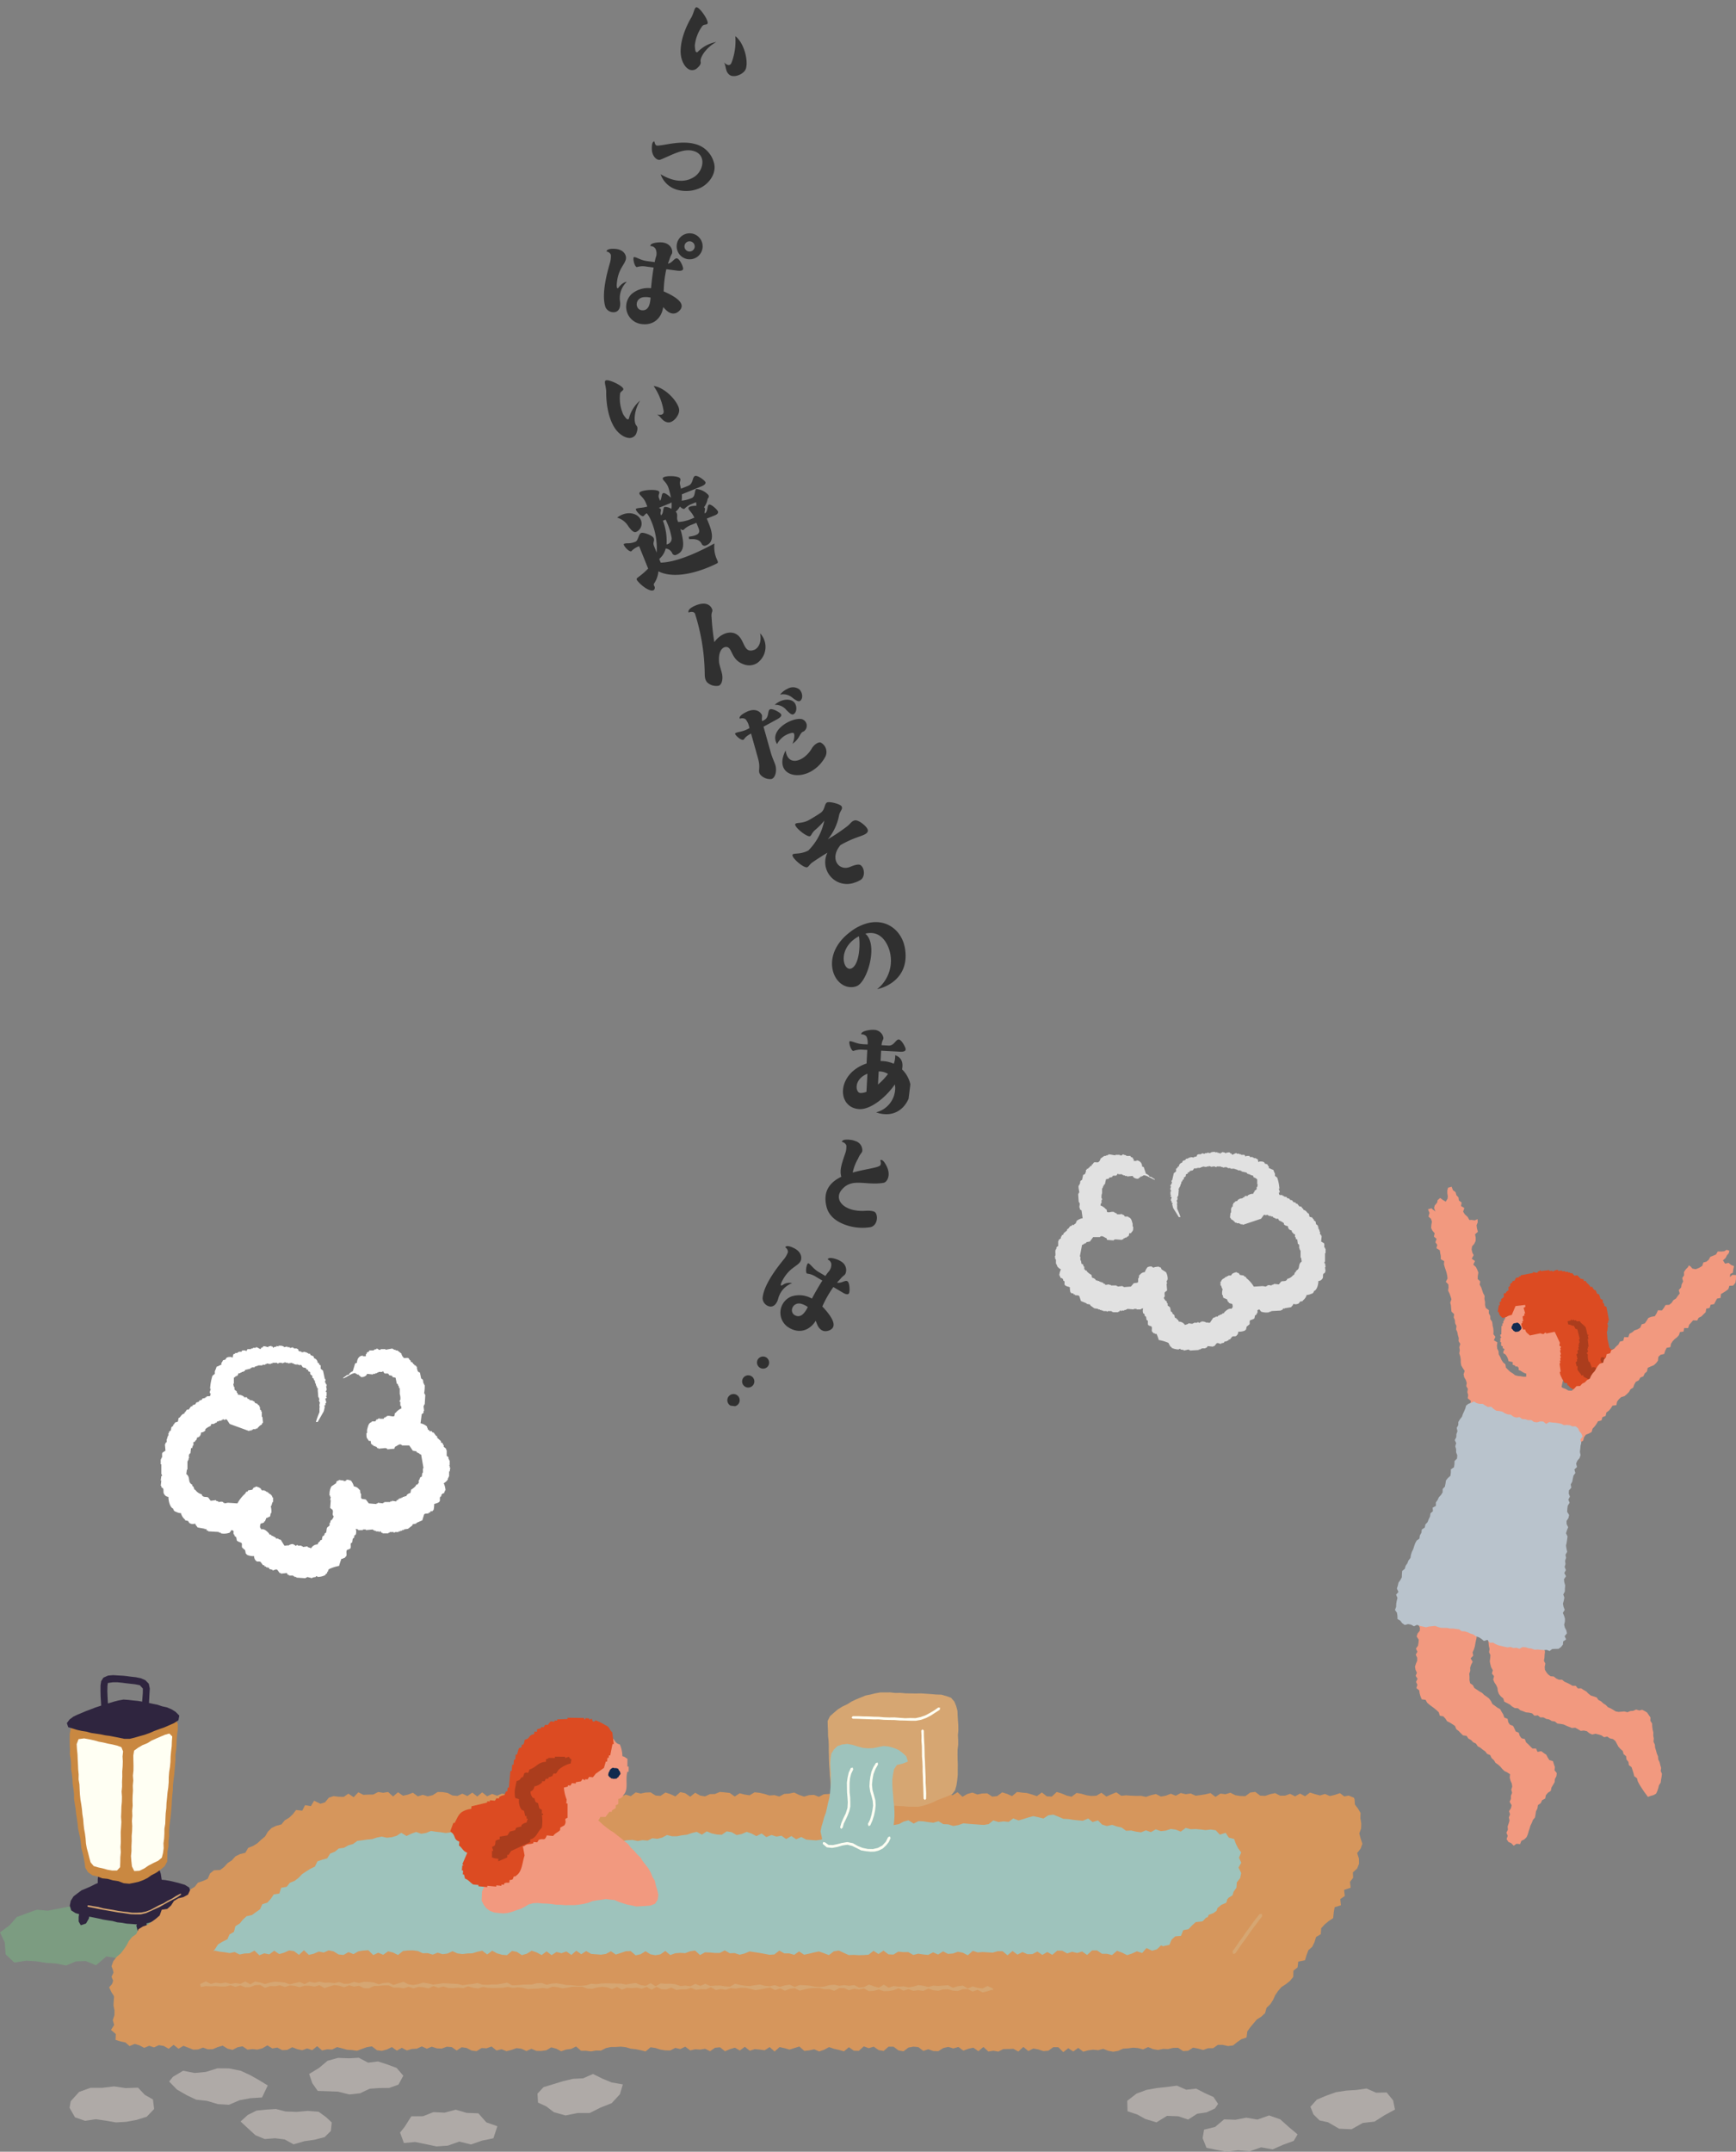 <svg xmlns="http://www.w3.org/2000/svg" xmlns:xlink="http://www.w3.org/1999/xlink" width="448.008" height="555.097" viewBox="0 0 448.008 555.097">
  <rect x="0" y="0" width="448.008" height="555.097" fill="#808080" stroke="none"/>
  <defs>
    <clipPath id="clip-path">
      <rect id="長方形_317" data-name="長方形 317" width="104" height="357" fill="none"/>
    </clipPath>
    <clipPath id="clip-path-2">
      <rect id="長方形_324" data-name="長方形 324" width="74.723" height="60" fill="#fff"/>
    </clipPath>
    <clipPath id="clip-path-3">
      <rect id="長方形_325" data-name="長方形 325" width="69.875" height="51.266" fill="#fff"/>
    </clipPath>
    <clipPath id="clip-path-4">
      <rect id="長方形_370" data-name="長方形 370" width="88.006" height="169.996" fill="none"/>
    </clipPath>
    <clipPath id="clip-path-5">
      <rect id="長方形_372" data-name="長方形 372" width="53.694" height="50.488" fill="none"/>
    </clipPath>
  </defs>
  <g id="グループ_17854" data-name="グループ 17854" transform="translate(5173 -6738.863)">
    <g id="txt_いっぱい遊んだそのあとは_" data-name="txt_いっぱい遊んだそのあとは…" transform="translate(-5008.499 6738.863) rotate(7)">
      <g id="グループ_713" data-name="グループ 713" clip-path="url(#clip-path)">
        <path id="パス_1077" data-name="パス 1077" d="M10.539,2.985c.615-1.3.508-2.764,1.052-2.982a.871.871,0,0,1,.47.118c1.124.594,3.244,3.142,2.9,3.751-.253.428-1,.162-1.332.924a10.22,10.22,0,0,0-1.224,5.048,8.167,8.167,0,0,0,.309,1.293c.15.376.44.5.635.259a8.885,8.885,0,0,1,4.465-3.132c-2.486,1.755-3.768,4.515-3.409,5.554.16.438.034.937-.653,1.705a1.87,1.87,0,0,1-2.046.639c-1.238-.42-2.362-2.058-2.7-4.016-.524-3.27.572-6.865,1.53-9.161m11.843,10a15.819,15.819,0,0,0,.106-6.8c2.768,1.618,4.421,6.8,3.569,8.468-.608,1.181-2.619,2.279-3.816,1.634-1.252-.753-1.048-1.882-1.795-3.013,0,0,1.577,1.332,1.935-.286" transform="translate(3.724 0)" fill="#303030"/>
        <path id="パス_1078" data-name="パス 1078" d="M17.023,24.69a6.683,6.683,0,0,1,5.111,3.887c1.363,2.73-.443,5.766-2.465,7.083A8.639,8.639,0,0,1,13.7,36.943,6.257,6.257,0,0,1,8.975,33.5c3.082,1.328,6.362,1.711,8.869-.562,1.966-1.819,2.2-5.6-.751-6.353-2.981-.762-5.8,1.657-8.7,3.2-.666.343-2.222-.483-2.486-2.584-.271-2.043.427-1.92.427-1.92.149.46.378.965.779.979,1.481-.056,5.963-2.238,9.911-1.566" transform="translate(2.452 10.401)" fill="#303030"/>
        <path id="パス_1079" data-name="パス 1079" d="M1.5,62.434C-.119,59.2.9,52.973,1.2,51.039A5.844,5.844,0,0,0,1.2,48.79,1.406,1.406,0,0,0,.01,48.1s-.277-.8,2.026-.949c2.358-.149,3.2,1.311,3.16,2.222-.1,1.623-1.816,2.86-1.54,6.992.132,1.053.389.885.591.517.924-1.557,1.89-1.663,1.89-1.663A5.82,5.82,0,0,0,4.982,60.33c.5,1.712-.026,2.847-1.106,3.065A2.274,2.274,0,0,1,1.5,62.434M15.862,50.747a28.619,28.619,0,0,0,.033,5.781c.483.118.964.295,1.474.47,3.254,1.2,4.236,2.488,3.2,3.9-1.093,1.472-2.567,1.116-3.722.137-.2-.144-.395-.317-.592-.49-.084,2.989-1.976,5.052-4.987,5.023a4.5,4.5,0,0,1-3.454-7.435A6.541,6.541,0,0,1,12.547,56.1c-.067-2.023-.05-3.929.021-5.381l-1.9-.019a5.213,5.213,0,0,0-2.418.434c-.681-.007-1.482-2.491-1-2.487.852.007,1.726.614,3.431.629l1.988.019a8.8,8.8,0,0,1,.125-1.224,2.809,2.809,0,0,0-.349-2.223,1.528,1.528,0,0,0-1.387-.525s-.39-.744,2.027-1.207c2.5-.46,3.487.887,3.705,1.772.19.912-.119.568-.419,2.218L16.1,49.268c1.082-.275,1.435-1.638,2.145-1.631s1.914,1.953,1.908,2.5c-.006.568-.858.646-1.454.641Zm-3.138,7.774a5.45,5.45,0,0,0-1.762.1c-2.362.52-1.908,3.655.139,3.391,1.279-.159,1.745-1.322,1.623-3.489m11.747-14.3A3.352,3.352,0,1,1,21.152,40.8a3.362,3.362,0,0,1,3.319,3.419M22.427,44.2a1.321,1.321,0,1,0-1.319,1.3,1.331,1.331,0,0,0,1.319-1.3" transform="translate(0 17.277)" fill="#303030"/>
        <path id="パス_1080" data-name="パス 1080" d="M3.263,72.312c-.115-1.433-.94-2.648-.578-3.109a.879.879,0,0,1,.466-.134c1.269-.05,4.374,1.09,4.384,1.789-.006.5-.787.642-.69,1.466A10.209,10.209,0,0,0,8.3,77.307a8.079,8.079,0,0,0,.913.962c.318.251.629.209.677-.094a8.929,8.929,0,0,1,2.3-4.949c-1.273,2.766-1.005,5.8-.176,6.515.358.3.5.793.285,1.8a1.873,1.873,0,0,1-1.451,1.579c-1.281.259-3.071-.6-4.341-2.118-2.086-2.567-2.932-6.226-3.248-8.693M18.5,75.021a15.779,15.779,0,0,0-3.3-5.939c3.2.01,7.218,3.661,7.316,5.536.064,1.327-1.129,3.285-2.487,3.328-1.459-.023-1.846-1.1-3.057-1.707,0,0,2.03.362,1.532-1.218" transform="translate(1.089 29.248)" fill="#303030"/>
        <path id="パス_1081" data-name="パス 1081" d="M7.805,97.473c2.1-2.078,4.776-1.811,5.835-.544a2.33,2.33,0,0,1-.505,3.6c-.622.346-1.374-.31-2.174-1.167a5.063,5.063,0,0,0-3.156-1.89m7.306,15.665c-.662-.609-.386-.7.15-1.256a18.346,18.346,0,0,0,2.086-2.333l-3.018-5.45a5.082,5.082,0,0,0-1.839,1.544c-.6.332-2.516-1.433-2.094-1.668.745-.414,1.333-.058,2.846-.9.7-.387.548-2.063,1.193-2.423.6-.332,3.025.3,3.37.925.413.747-.2,1.053.341,2.024l.882,1.593a18.025,18.025,0,0,0-2.591-8.26,6.272,6.272,0,0,0-1.2-1.515c-.552.468-.541.723-.764.847-.571.317-2.514-1.433-2.093-1.668.67-.372,1.56-.347,2.808-.911l-.454-.821c-.883-1.593-2.127-1.845-2-2.437.168-.81,4.606-1.651,5.019-.9.236.423-.253.89.132,1.587l.386.7c.4-.679.1-1.813.547-2.061.373-.208,1.506.431,2.151.952-.22-.692-.507-1.443-.846-2.232-.707-1.691-1.965-1.967-1.863-2.545.108-.744,4.079-1.2,4.482-.41.234.423-.143.8.142,1.549l.362,1,1.786-.995c1.242-.69.7-2.312,1.4-2.7.6-.332,2.6.767,2.862,1.24s-.442.962-.963,1.251L23.64,89.476a9.37,9.37,0,0,1,.159,1.637,8.881,8.881,0,0,0,2.151-.807l.348-.192c.968-.539.365-2.158.911-2.461a4.729,4.729,0,0,1,3.292,1.2c.22.4.115.619-.111.972a4.672,4.672,0,0,1-.666,2.259.708.708,0,0,1,.251.219c.206.373-.094.769.135,1.358.825-.622.29-2.115.811-2.406.471-.262,2.229.974,2.49,1.448.275.5-.254.89-.652,1.112L30.8,94.9l.7,1.27c1.5,2.713,1.7,4.655-.014,5.607a.822.822,0,0,1-1.218-.266c-.694-1.078-1.952-1.062-3.35-.773l-.179-.616c2.4-.651,2.932-1.273,2.229-2.542l-.7-1.27-1.191.663a5.573,5.573,0,0,0-1.915,1.586c-.173.1-.483.009-.822-.194a18.261,18.261,0,0,1,.907,2.458c.595,2.014.464,3.421-1.075,4.277a.764.764,0,0,1-1.17-.293,2.109,2.109,0,0,0-1.795-.955,5.141,5.141,0,0,1-1.325,2.885l.5.9c3.737-.582,8.366-3.19,13.163-6.608a7.972,7.972,0,0,0,.47,2.668c.548,1.519,1.332,1.994.838,2.334-2.409,1.633-9.539,5.764-14.792,3.9a6.621,6.621,0,0,1-.666,3.139.591.591,0,0,0,.044.723.813.813,0,0,1,.057,1.043c-.618.7-2.873-.322-4.381-1.7M19.645,93.23a3.273,3.273,0,0,1,1.792.3,8.172,8.172,0,0,0-.186-1.685,2.045,2.045,0,0,1-.579.42l-2.507,1.395c.27.077.477.158.559.307.234.423-.155.834.244,1.556.66-.626.18-2.021.677-2.3m-.024,3.593a14.661,14.661,0,0,1,1.681,5.969,1.522,1.522,0,0,0,1.059-1.957,16.809,16.809,0,0,0-2.094-4.37Zm2.986-2.7a.937.937,0,0,1,.305.317c.4.722.05,1.144.491,1.942l.165.3a9.912,9.912,0,0,0,2.82-.951l1.191-.662c-.876-1.466-1.868-1.794-1.8-2.319.023-.37.95-.69,1.936-.784a2.811,2.811,0,0,0-.2-.9l-.869.483a5.214,5.214,0,0,0-1.89,1.573c-.274.152-.767-.094-1.227-.456a4.12,4.12,0,0,1-.917,1.453" transform="translate(3.276 35.703)" fill="#303030"/>
        <path id="パス_1082" data-name="パス 1082" d="M42.033,120.6a3.824,3.824,0,0,1-3.3.838c-3.849-.726-3.488-4.361-5.384-3.893-.916.231-1.777,1.573-1.1,4.367.254.656.541,1.359.877,2.134.6,1.351.642,3.134-.3,3.626a3.423,3.423,0,0,1-3.071-.51c-.889-.87-.779-1.749-1.1-3.581a53.007,53.007,0,0,0-4.16-13.611c-.209-.446-1.038-.487-1.657-.083,0,0-.463-.508.609-1.406a8.09,8.09,0,0,1,1.146-.742c2.557-1.357,3.768-.228,4.177.6.274.538-.231.756.094,2.06a57.474,57.474,0,0,0,1.475,6.24c1.271-2.293,3.439-3.409,5.188-2.8,2.634.924,2.439,4.9,5.193,3.573,1-.46,1.858-2.151,1.055-4.475a5.106,5.106,0,0,1,.251,7.664" transform="translate(9.546 45.358)" fill="#303030"/>
        <path id="パス_1083" data-name="パス 1083" d="M40.531,139.532l-2.58-6.168c-1.687,1.207-1.4,1.562-1.769,1.826-.532.383-2.662-1.137-2.269-1.419.693-.5,1.756-.524,3.166-1.533l.3-.215-.2-.522a4.565,4.565,0,0,0-1.093-1.633,1.539,1.539,0,0,0-1.457.063s-.687-.522,1.374-1.893c2.113-1.443,3.582-.606,4.087.152.274.434.024.719.314,1.665l.555-.4c1.156-.827.442-2.417,1.066-2.863.578-.414,2.695.448,3.008.891.329.461-.314,1.029-.8,1.375l-3.305,2.367,2.594,6.191c.76,1.8,1.41,2.665,1.684,3.344.565,1.381.363,3.2-.6,3.616a3.383,3.383,0,0,1-3.006-.789c-.842-.937-.009-1.532-1.075-4.058m2.577-14.269c1.65-1.846,3.965-2.174,5-1.166.771.743.99,2.372.112,3-.44.313-1.16-.255-1.919-.831a3.686,3.686,0,0,0-3.191-1m6.411-1.826c-.373.407-1.215-.038-2.033-.5a3.718,3.718,0,0,0-3.326-.454,5.212,5.212,0,0,1,1.711-1.712,2.781,2.781,0,0,1,3.035-.251c.894.619,1.37,2.171.613,2.921m1,4.638a1.776,1.776,0,0,1,.994,2.962.666.666,0,0,1-.277.2c-.876.487-.585,1.925-2.364,3.443a4.952,4.952,0,0,0,.237-2.167c-.1-.525-.221-.75-.735-.592a5.535,5.535,0,0,0-3.426,3.327c-2.643-3.321,3.025-7.415,5.571-7.173m4.038,13.067c-4.035,2.959-9.414,1.388-7.208-4.534,1.1,4.287,5.161,2.151,6.64-1.359.373-.9,1.421-1.926,2.087-1.774a2.739,2.739,0,0,1,1.647,3.441,9.4,9.4,0,0,1-3.166,4.226" transform="translate(14.214 50.888)" fill="#303030"/>
        <path id="パス_1084" data-name="パス 1084" d="M46.995,154.671c.206-.549,1.871-.176,3.917-1.576a15.026,15.026,0,0,0,3.138-8.149,16.932,16.932,0,0,1-1.99,2.622c-.832.885-.789,1.522-1.153,1.8-.7.441-4.36-1.828-4.181-2.592.152-.585,1.779-.222,3.606-1.658.957-.727,1.816-1.4,2.632-2.141.946-.918.569-2.349,1.242-2.777.572-.369,3.473-.027,3.856.572.44.7-.318,1.146-.395,2.478a13.775,13.775,0,0,1-2.111,6.356A49.662,49.662,0,0,0,60,145.775c.886-.851,1.029-1.563,1.85-1.846.944-.357,3.586,1.291,3.684,2.191.115,1.154-2.017,1.616-4.351,3.086a23.494,23.494,0,0,0-2.216,1.5c-2.494,3.843.442,6.838,3.2,5.25.857-.505,2.066-1.083,2.636-.726,1.153.676,1.481,2.927.416,3.751a6.912,6.912,0,0,1-1.455.888,5.617,5.617,0,0,1-7.9-6.811c-1.306,1.032-2.5,2.031-3.281,2.722-.977.806-1,1.382-1.42,1.626-.745.471-4.431-1.95-4.165-2.733" transform="translate(19.608 59.305)" fill="#303030"/>
        <path id="パス_1085" data-name="パス 1085" d="M61.7,178.078c-4.614.155-8.437-7.61-1.486-14.212a12.164,12.164,0,0,1,4.5-2.864c4.607-1.543,8.689,1.147,9.951,5.412,1.941,6.529-2.368,10.111-5.849,11.345a9.364,9.364,0,0,0,1.672-10.891c-1.59-2.971-3.925-3.956-6.431-2.947,3.742,2.329,2.02,12.393-.588,13.709a3.835,3.835,0,0,1-1.77.447m-.034-4.881c1.819-1.248,1.485-6.295.828-8.418a4.5,4.5,0,0,0-.409.3c-4.845,3.771-2.416,9.465-.419,8.122" transform="translate(23.674 67.992)" fill="#303030"/>
        <path id="パス_1086" data-name="パス 1086" d="M66.43,188.875l-.24-3.493-1.134.078a5.581,5.581,0,0,0-2.4.622c-.652.046-1.671-2.367-1.19-2.4.85-.058,1.769.478,3.5.359l1.133-.078A4.2,4.2,0,0,0,65.587,182a1.481,1.481,0,0,0-1.394-.417s-.476-.71,1.928-1.359a5.011,5.011,0,0,1,1.041-.186,2.516,2.516,0,0,1,2.761,1.664c.153.561-.292.706-.231,2.016l1.841-.127c1.388-.1,1.611-1.826,2.4-1.879.68-.048,2.032,1.8,2.069,2.34.038.569-.8.713-1.4.754l-4.844.333.183,2.67a7.884,7.884,0,0,1,3.463.275,5.578,5.578,0,0,0,.1-2.233c1.733.366,2.337,1.694,2.2,3.416a7.623,7.623,0,0,1,2.575,3.5c1.034,3.041-.711,7.9-5.114,8.46a7.315,7.315,0,0,1-2.743-.154,6.509,6.509,0,0,0,4.109-6.905,7.446,7.446,0,0,0-.2-.816c-1.915,3.644-5.479,7.287-8.4,7.432-5.787.313-6.922-8.371.493-11.91m.547,2.591c-3.454,1.922-2.458,5.248-1.211,5.164a3.977,3.977,0,0,0,1.532-.505Zm3.044,2.443a16.762,16.762,0,0,0,2.24-3.036,4.37,4.37,0,0,0-2.472-.344Z" transform="translate(25.698 76.235)" fill="#303030"/>
        <path id="パス_1087" data-name="パス 1087" d="M67.584,204.883a12.047,12.047,0,0,0-.946,3.758c2.859-1.213,5.836-1.878,6.7-2.571.379-.3.221-.942-.02-1.458,0,0,.542-.673,1.88,1.433,1.359,2.141.541,4.007-.352,4.259-4.624,1.342-8.423-.487-10.626,3.332-1.508,2.683,1.563,5.381,6.837,4.4,1.053-.191,2.3-.313,2.739.215.829,1.043.69,3.281-.928,3.821a13.1,13.1,0,0,1-6.444.182c-2.331-.51-4.492-1.711-5.371-3.926-1.61-4.024.153-6.539,2.8-8.26-.689-1.6-.322-3.236.226-5.913a5.158,5.158,0,0,0,.085-2.249,1.505,1.505,0,0,0-1.232-.777s-.268-.811,2.193-.8a4.662,4.662,0,0,1,1.212.164,2.475,2.475,0,0,1,2.081,2.289c-.009.609-.42.641-.835,2.1" transform="translate(25.367 84.834)" fill="#303030"/>
        <path id="パス_1088" data-name="パス 1088" d="M55.552,221.232s.057-.846,2.233-.081c2.23.786,2.433,2.458,2.044,3.283-.724,1.455-2.784,1.922-4.141,5.832-.288,1.023.013.968.344.707a2.948,2.948,0,0,1,2.387-.79,5.805,5.805,0,0,0-3.055,4.256c-.21,1.772-1.133,2.611-2.212,2.387a2.277,2.277,0,0,1-1.814-1.815c-.23-3.608,3.136-8.939,4.167-10.6a5.875,5.875,0,0,0,.87-2.074,1.413,1.413,0,0,0-.822-1.1m3.274,12.3a6.529,6.529,0,0,1,5.149-.021c.725-1.887,1.485-3.637,2.115-4.945l-1.745-.762a5.2,5.2,0,0,0-2.4-.547c-.625-.273-.395-2.874.048-2.68.781.34,1.35,1.24,2.913,1.922l1.821.8a9.32,9.32,0,0,1,.592-1.078,2.807,2.807,0,0,0,.545-2.184A1.534,1.534,0,0,0,66.8,223s-.07-.837,2.335-.315a4.48,4.48,0,0,1,1.129.4,2.541,2.541,0,0,1,1.591,2.682c-.18.914-.331.477-1.248,1.878l-.7.968c1.1.171,1.959-.947,2.609-.662s1,2.547.785,3.043c-.226.522-1.041.259-1.589.021l-2.6-1.137a28.6,28.6,0,0,0-2.222,5.334c.4.3.772.648,1.173,1.009,2.53,2.377,2.932,3.95,1.428,4.847-1.579.925-2.8.02-3.48-1.332-.125-.209-.24-.446-.354-.682-1.242,2.719-3.788,3.873-6.548,2.67a4.5,4.5,0,0,1-.283-8.2m1.516,4.853c1.239.354,2.121-.534,2.852-2.575a5.439,5.439,0,0,0-1.66-.6c-2.377-.447-3.18,2.618-1.193,3.174" transform="translate(21.542 93.514)" fill="#303030"/>
        <path id="パス_1089" data-name="パス 1089" d="M49.638,252a1.593,1.593,0,1,1-2.185.534A1.588,1.588,0,0,1,49.638,252m3.187-5.254a1.578,1.578,0,1,1-2.171.51,1.582,1.582,0,0,1,2.171-.51m3.2-5.28a1.589,1.589,0,0,1,.508,2.176A1.577,1.577,0,0,1,53.842,242a1.587,1.587,0,0,1,2.185-.535" transform="translate(19.819 102.153)" fill="#303030"/>
      </g>
    </g>
    <g id="グループ_811" data-name="グループ 811" transform="translate(-5173 7171.016)">
      <path id="パス_2278" data-name="パス 2278" d="M20.165,59.956l-2.541-.212L15,60.253l-2.628.515-2.858-.26-2.591.935L4.329,62.4,2.492,64.515,0,66.38l1.235,2.6.21,3.033,2.234,2.122,3.09-.47,2.611.16,2.5.4,2.536.161,2.654.523,2.494-1.063,2.61-.086,2.6,1.1,2.7-2.3,2.793.468,2.791-.043,2.554-1.292,2.594-.794,3.267.747,1.436-2.83.329-1.753-1.027-2.28-1.784-2.04-2.253-1.569L35.181,62.3l-2.312-1.346-2.4-1.241-2.8,1.855-2.5-.383-2.4-1.764Z" fill="#7c9c81"/>
      <path id="パス_2279" data-name="パス 2279" d="M82.229,112.629l1.921,1.4,1.461,1.37-.224,2.185-1.616,1.6-2.585.67-2.653.382-2.764.806-2.312-1.272-2.492-.3-2.638.209-2.383-.978-1.937-1.764-1.922-1.79,1.865-1.689,2.244-1.12,2.5-.256,2.513-.151,2.461.628,2.894.113,2.841-.258Z" fill="#afaaa7"/>
      <path id="パス_2280" data-name="パス 2280" d="M62.115,102.055l2.456,1.136,2.14,1.205,2.39,1.456-1.48,3.1-3.086.2-2.737.517-2.706,1.168-2.864-.173-2.809-.834-2.8-.316L48.1,108.322l-2.429-1.409-2.025-2.073.984-1.219,2.62-1.566,2.995.58,2.885-.278,2.967-.928,3,.023Z" fill="#afaaa7"/>
      <path id="パス_2281" data-name="パス 2281" d="M35.611,106.417l1.757,1.852,2.1,1.2.306,2.454-1.9,1.99-2.6.821-2.66.492-2.7.162-2.626-.46-2.553-.366-2.779.411-2.6-.9-1.412-2.461.316-1.714,2.167-2.383,2.921-1.059h3.075l3.026-.364,2.957.441Z" fill="#afaaa7"/>
      <path id="パス_2282" data-name="パス 2282" d="M84.47,107.341,82,107.265,80.6,105.278l-.816-2.389,2.548-1.552,2.2-1.855,2.706-.745,2.836.109,2.532-.138L95,99.972l2.574-.31,2.413.786,2.389.894,1.7,1.994-1.239,2.3-2.412.859-2.558.024-2.473.177-2.465,1.173-2.784.306-2.909-.727Z" fill="#afaaa7"/>
      <path id="パス_2283" data-name="パス 2283" d="M109.658,120.948l-2.524-.512-2.9.268-.991-2.7,1.189-1.481,1.712-2.708,3.034-.028,2.676-1.058,2.877.143,2.871-.766,2.832.82,3.024.117,2.047,2.323,2.844,1.009-1.013,3.1-2.962.616-2.825.986-3.024-.75-2.908,1.043-2.989.209Z" fill="#afaaa7"/>
      <path id="パス_2284" data-name="パス 2284" d="M150.43,104.027l-2.576.114-2.588.621-2.514.768-2.482.757-1.559,1.672.126,2.306,2.157,1,1.94,1.479,3,.847,3.133-.63h3.124l2.8-1.412,2.867-1.126,2.126-2.311.751-2.532-2.888-.506-2.322-.952-2.488-1.231Z" fill="#afaaa7"/>
      <path id="パス_2285" data-name="パス 2285" d="M295.566,114.5l-2.053-1.144-2.535-.854-.067-2.692,2.394-1.86,2.554-.948,2.67-.481,2.643-.279,2.548-.343,2.406,1.053,2.566-.282,2.289,1.182,2.181.975,1.189,1.779-.813,1.186-2.154,1-2.43.358-2.329,1.5-2.543-.847-2.92-.106-2.727,1.676Z" fill="#afaaa7"/>
      <path id="パス_2286" data-name="パス 2286" d="M324.5,114.651l-2.867-.49-2.789.54-2.943-.1-2.329,1.958-2.84.688-.374,2.2,1,2.488,2.6.538,2.593.468,2.939-.353,3.035.241,2.917-1.014,2.986.524,2.746-1.2,2.692-.981,1-1.685-2.222-1.866-2.26-2.02-2.869-1Z" fill="#afaaa7"/>
      <path id="パス_2287" data-name="パス 2287" d="M350.052,107.013l-2.609.164-2.657.411-2.531.9-2.435,1.031-1.642,1.827.78,1.959,1.583,1.571,2.2.477,2.844,1.659,3.2.142,2.9-1.624,3.038-.354,2.568-1.635,2.711-1.47-.477-2.365-1.665-2.042-2.724.061-2.468-1.085Z" fill="#afaaa7"/>
      <path id="パス_2288" data-name="パス 2288" d="M22.28,55l-1.211.494-1.053.782-1.042.8L18.266,58.2l-.26,1.274.377,1.217,1.1.7,1.18.336,1.207.231,1.179.345,1.2.236,1.2.242,1.194.278,1.21.2,1.211.178,1.185.325,1.217.125,1.2.22,1.226.084,1.216.1,1.22-.011,1.218-.157,1.185-.332,1.144-.445,1.108-.54,1.09-.572,1.08-.584,1.036-.681,1.06-.644,1.031-.647.965-.749.892-.844.736-.986.3-1.179-.349-1.134-1.115-.691-1.252-.378-1.265-.326-1.268-.3-1.288-.228-1.3-.112-1.3-.168-1.307-.1-1.3-.164-1.3-.137-1.311-.021-1.306-.074-1.3-.154-1.307-.043-1.293.191-1.263.354-1.226.474-1.227.478-1.228.481-1.179.592Z" fill="#2f253f"/>
      <path id="パス_2289" data-name="パス 2289" d="M34.943,61.72l1.393-.008,1.349-.319,1.264-.564,1.132-.525,1.143-.516,1.089-.626,1.1-.612,1.108-.594,1.119-.573,1.038-.7.066-.268h-.252l-1.1.581-1.047.675-1.112.554-1.068.648-1.147.5-1.1.6-1.1.586-1.13.422-1.17.25-1.188.061h-1.2l-1.192-.168-1.2-.13-1.289-.184-1.266-.247L27.9,60.357l-1.281-.21-1.252-.34L24.032,59.6l-1.322-.245-.017.067-.157.135.134.2,1.3.253,1.3.263,1.276.248,1.282.222,1.278.224,1.284.233,1.3.161,1.082.166,1.084.156Z" fill="#d6a672"/>
      <path id="パス_2290" data-name="パス 2290" d="M41.692,52.545l.223,1.213.318,1.193.047,1.215-.819.8-1.178.272-1.284.1-1.287.087-1.287.053-1.291.018-1.291.053-1.292.052h-1.3l-1.3-.034-1.29.037H27.369l-1.286-.044-1.1-.739-.015-1.416.253-1.413.011-1.39.174-1.38.478-1.286,1.141-.719L28.376,49l1.335.071,1.336-.034,1.337-.055h1.34l1.339-.021,1.336-.044,1.332-.111,1.33-.058,1.218.282.815.987.4,1.238Z" fill="#2f253f"/>
      <path id="パス_2291" data-name="パス 2291" d="M28.413,8.272,27.188,8.8l-1.2.59-1.236.468-1.258.423-1.23.5-1.24.462-1.184.58-1.053.776-.52,1.213L18,15.114l-.018,1.34.01,1.339.068,1.345-.036,1.286.23,1.265.1,1.279v1.289l.2,1.272.14,1.277.06,1.283.2,1.27.157,1.273v1.294L19.3,33.2l.209,1.268.135,1.275.2,1.268.18,1.273.133,1.28.257,1.259.285,1.254.174,1.276L21,44.636l.325,1.253.289,1.256.235,1.269.163,1.279.706,1.156,1.1.773,1.313.321,1.277.476,1.352.132,1.389.388,1.429.222,1.356.517,1.431.133,1.2-.229,1.2-.266,1.171-.427,1.115-.541,1.012-.721,1.231-.64,1.145-.793,1.05-.9.654-1.2.042-1.313.033-1.316.266-1.3v-1.32l.156-1.307-.022-1.324.115-1.31L43.89,37.6l.176-1.308.123-1.313.1-1.316.068-1.313.1-1.313.14-1.311.037-1.324.14-1.314.176-1.31.116-1.316.114-1.315.1-1.317L45.268,20.5l.2-1.311.089-1.316.035-1.322.121-1.311.175-1.306,0-1.347-.6-1.169L44.23,10.69l-1.253-.379-1.252-.422L40.48,9.471,39.2,9.151l-1.164-.375L36.884,8.33l-1.2-.262-1.216-.162-1.22-.14-1.225-.014L30.8,7.765l-1.225.1Z" fill="#c98841"/>
      <path id="パス_2292" data-name="パス 2292" d="M29.194,0l-1.31.113-1.2.531-.577.914-.17,1.081L25.93,4.077l.036,1.441.091,1.439.07,1.137.074,1.13,1.773-.09-.063-1.145-.089-1.14-.07-1.372L27.7,4.11l.032-1.364.1-.722,1.259-.177h1.285l1.285.128.734.1,1.239.141,1.235.137,1.219.251.78.852-.015,1.175-.09,1.178-.089,1.179L36.618,8.1,36.548,9.2l-.055,1.128h1.785l.05-1.614.12-1.6L38.521,5.9l.061-1.222.078-1.223L38.392,2.2l-.887-.9L36.338.8,35.094.541,33.83.4,32.57.231,31.835.155,30.512.08Z" fill="#2f253f"/>
      <path id="パス_2293" data-name="パス 2293" d="M20.482,61.189l-.18,1.177v1.189l.545.966,1.35-.447.744-1.3.24-1.485-.844-.684-1.1-.139Z" fill="#2f253f"/>
      <path id="パス_2294" data-name="パス 2294" d="M35.184,64.626l.292,1.153.442,1.1.857.688,1.092-.934.189-1.5-.347-1.459-1.027-.306-1.069.288Z" fill="#2f253f"/>
      <path id="パス_2295" data-name="パス 2295" d="M45.634,59.542l.434,1.107.582,1.028.935.577.953-1.074,0-1.5-.513-1.406-1.06-.183-1.024.435Z" fill="#2f253f"/>
      <path id="パス_2296" data-name="パス 2296" d="M21.1,9.736l-1.1.458-1.075.515-.961.713-.71.948.355,1.053,1.131.345,1.179.364,1.2.26,1.216.188,1.185.332,1.215.177,1.216.18,1.2.251,1.214.162,1.2.235,1.2.231,1.326.285h1.354l1.314-.316,1.294-.379,1.3-.358,1.268-.457,1.246-.538,1.268-.472,1.283-.441,1.25-.549,1.252-.548,1.134-.76.217-1.188-.945-.96L44.248,8.8l-1.172-.493-1.233-.264-1.2-.41L39.4,7.386l-1.24-.28-1.252-.23-1.254-.22-1.263-.122-1.26-.147L31.869,6.3l-1.238.22-1.218.307-1.2.367L27,7.523l-1.185.438-1.2.388-1.175.457-1.18.442Z" fill="#2f253f"/>
      <path id="パス_2297" data-name="パス 2297" d="M31.767,19.672l-.142,1.292.068,1.3-.04,1.3-.106,1.3.012,1.3-.065,1.3.011,1.3-.122,1.3.092,1.3-.028,1.3-.117,1.3L31.3,35.272l-.06,1.3.087,1.307-.074,1.3-.1,1.3.01,1.306.02,1.3-.087,1.3.086,1.3-.123,1.3-.018,1.3-.054,1.264-.795.856-1.212.006-1.215-.206-1.189-.339-1.208-.261-1.18-.349-.806-.954-.339-1.219-.3-1.223-.34-1.219-.218-1.247-.094-1.268-.161-1.257-.23-1.248-.137-1.24-.1-1.267-.2-1.254-.114-1.266-.173-1.255-.216-1.249-.13-1.293-.07-1.3L20.5,28.2l-.218-1.289L20.3,25.6l-.125-1.3L20.124,23l-.072-1.3L20,20.4l-.137-1.3-.076-1.3.484-1.292,1.436-.191,1.454.261,1.176.26,1.157.33,1.185.215,1.167.287,1.18.22,1.17.28,1.132.42Z" fill="#fffff3"/>
      <path id="パス_2298" data-name="パス 2298" d="M34.4,20.715l.021,1.3.033,1.3-.015,1.3L34.3,25.907l.094,1.3L34.27,28.5l.043,1.3L34.224,31.1l-.029,1.3.039,1.3L34.109,35l.047,1.3-.113,1.3.081,1.3-.037,1.3-.108,1.3.01,1.3-.069,1.3.007,1.3L33.8,46.69l.1,1.293.15,1.357.59,1.2,1.325-.065,1.241-.592,1.147-.775,1.221-.637,1.237-.58.954-.8.3-1.209.172-1.241-.051-1.251.167-1.246.068-1.25.01-1.26.214-1.319.046-1.334.064-1.335.158-1.327.056-1.336.139-1.329.116-1.332L43.42,29l.115-1.335.014-1.345.107-1.336.212-1.324.123-1.334.037-1.345.124-1.332.161-1.327.048-1.332.091-1.175-.753-.745-1.1.3-1.065.443-1.2.523-1.2.532-1.116.688-1.214.484-1.129.66-1.064.765Z" fill="#fffff3"/>
      <path id="パス_2299" data-name="パス 2299" d="M318.534,87.327l-1.412.267-1.217.364-1.161.543-1.234.354-1.187.656L311.084,90l-1.412-.777L308.5,90.343l-1.355-.558-1.311-.25-1.288-.012L303.32,90.68l-1.3-.174-1.316-.79-1.275.405-1.274.806-1.3-.418-1.3-.676-1.289.973-1.292-.985-1.3.817-1.291-.339-1.3.439-1.278-.921-1.313,1.062-1.273-.94-1.314.788-1.276-.771-1.291-.137-1.289-.136-1.3.165-1.312.646-1.272-.89-1.3.39-1.293.4-1.279.06-1.276-1.118-1.285.26-1.292.764-1.272-.812-1.275-.246-1.279.2-1.289.865-1.266-1.077-1.285.45-1.281.086-1.28-.1-1.287.47-1.284.177-1.268-1.183-1.292.692-1.282-.06-1.282-.142h-1.284l-1.292.643-1.274-.758-1.284.024-1.277-.438-1.287.3-1.289.526-1.281-.207-1.28-.213-1.28-.24-1.279-.27-1.284.061-1.294.977-1.275-.732-1.282-.012L230,88.949l-1.293.87-1.272-.871-1.286.248-1.286.3-1.286.249-1.277-.469-1.276-.508-1.3.958-1.279.178-1.271-.6-1.27-.6-1.279.037-1.277-.1-1.279.02-1.28.071-1.292.985-1.268-.844-1.291.867-1.268-.979-1.28-.081-1.289.755-1.279-.157h-1.281l-1.271-.75-1.285.3-1.278-.208-1.28-.136-1.29.652-1.275-.587-1.292.8-1.274-.671-1.284.088-1.288.441-1.279-.269-1.275-.676-1.3,1.129-1.275-.429-1.282.086-1.279-.092-1.28-.1-1.272.357-1.282-.009L174.93,88.14l-1.3,1.094-1.271-.952-1.291.647-1.276-.57h-1.284l-1.291.647-1.273-.88-1.292.733-1.275-.755-1.3,1.064-1.284-.036-1.277-.706-1.291.41-1.283-.335-1.291.378-1.275-.913-1.3,1.152-1.285-.02-1.276-.889-1.286-.014-1.283-.346-1.3,1.089-1.281-.485-1.278-.7-1.291.332-1.293.429-1.279-.627-1.3,1.072-1.276-.97-1.288.052-1.3.715-1.275-1.051-1.3.568-1.293.428-1.283-.459-1.294.514L127.33,88.5l-1.288-.042-1.277-.86-1.288-.021-1.3.912-1.289.048-1.276-.939-1.287-.11-1.3.679-1.286-.137-1.259-.517L113.186,88l-1.284-.317-1.291.232-1.3.571-1.285-.212-1.28-.566-1.282-.472-1.3,1.156-1.274-1.035-1.292.406-1.284-.323-1.287-.034-1.284-.21-1.294.57-1.285-.108-1.284-.214-1.293.5-1.287.1-1.289.208-1.277-.607-1.291.414-1.28-.365-1.288.266-1.284-.083-1.284.051-1.273-.844-1.3,1.029-1.282-.052-1.272-.842-1.29.571-1.283.109-1.275-.5-1.286.44-1.282.094L69.5,86.8l-1.285.266-1.286.327-1.278-.262-1.284.166-1.281-.041-1.275-.432-1.286.411-1.288.561L57.96,87.48l-1.271-.749-1.293.7-1.286.307-1.276-.167-1.267-.782-1.285.509-1.272-.379-1.292.766-1.244-1.328-1.326.873-1.3-.651-1.32.939-1.286-1.167-1.317.47-1.337.582-1.271-.678-1.248-.542-1.228-.392-1.425.465-1.012-1-1.3-.25-1.115-.741-.457-1.281-.742-1.138-.626-1.31,1.2-1.339-.593-1.364.593-1.242-.588-1.5.465-1.295L30.09,72.7l1.053-.9.782-1.01.726-1.05.611-1.172.823-1.006,1.067-.76.6-1.269,1.123-.689,1.292-.461,1.029-.774,1.036-.767L41.207,62l.531-1.48,1.432-.22.97-.869.754-1.186,1.119-.665,1.344-.336,1.15-.619.643-1.353,1.11-.676.825-1.065,1.288-.427,1.223-.555.6-1.387,1.019-.827,1.58-.064,1.052-.789.9-1,1.1-.725.9-1,1.2-.591,1.373-.344.716-1.259,1.263-.494,1.118-.694.965-.909L68.4,41.63l.731-1.245.945-.945,1.2-.574,1.353-.358.858-1.059,1.127-.672.958-.9.829-1.085L78,34.961l.724-1.412,1.5.252.839-1.41,1.6.78,1.205-.35,1-1.217,1.229-.4,1.335.165,1.292.033,1.182-.831,1.364.922,1.2-1.275,1.3.662,1.277-.06,1.277-.017,1.278-.662,1.277.211,1.279-.205,1.278,1.16,1.278-1.1,1.279.9,1.28-.283,1.279-.489,1.278.93,1.279-.388,1.278.383,1.278-.294,1.278-.821,1.278.023,1.277.219,1.277.659,1.277.109,1.277-.583,1.277.621,1.277-.884,1.277.989,1.277-1.055,1.277,1.006,1.277-.613,1.277.466,1.277-.531,1.277.21,1.278.59,1.277-.819,1.278.2,1.278-.184,1.278.837,1.279-.851,1.278.31,1.28-.223,1.279.2,1.279.061,1.28-.316,1.278.2,1.279.038,1.278-.1,1.278.413,1.278-.326,1.278.051,1.278-.612,1.277-.112,1.278.145,1.277-.065,1.278.552,1.278.628,1.277-.579,1.278.41,1.278-.988,1.279.3,1.278-.255,1.279-.053,1.279.82,1.279.1,1.28-.88,1.279.42,1.28.593,1.279-1.114,1.278.289,1.279.9,1.278-1.032,1.278.735,1.275.211,1.275-.59,1.275-.027,1.276-.532,1.276.118,1.276.145,1.276.921,1.278-.841,1.278.335,1.279.194,1.28-.776,1.28.132,1.279.292,1.278.4,1.278-.1,1.277.358,1.277-.667,1.276-.078,1.276-.278,1.276.613,1.276.437,1.276-.373,1.276-.076,1.275.5,1.276-.656,1.276-.074,1.276-.221,1.276-.142,1.276.486,1.276-.086,1.276.713,1.276-.773,1.278.326,1.278-.81,1.278.818,1.28-.517,1.28.449,1.281-.064,1.281.218,1.279-.476,1.279.162,1.279.261,1.278-.231,1.277.033,1.278-.459,1.277-.1,1.277.471,1.277.361,1.277-.663,1.278.111,1.277.473,1.279-.8,1.279,1.184,1.28-.732,1.28-.342,1.282.484,1.281-.261,1.281-.03,1.28.849,1.279-.145,1.279-.96,1.278.392,1.279.574,1.279-1.073,1.279.172,1.279.115,1.28.365,1.281.434,1.282-.95,1.282.987,1.281.081,1.281-1.2,1.279.391,1.28.539,1.28.3,1.28-.974,1.281.211,1.281.385,1.283.182,1.282-.071,1.281-.761,1.281.977,1.28-.558,1.281-.539,1.281.907L290.632,31l1.282.1,1.282.048,1.281-.014,1.282.267,1.281-.438,1.276-.291,1.277.646,1.277-.222,1.279-.511,1.282.523,1.284-.7,1.281.307,1.28-.185,1.28.575,1.279-.167,1.281-.2,1.282-.312,1.284.983,1.282-.855,1.281.169,1.282-.385,1.284.643,1.284.2,1.282.037,1.284-.932,1.284-.165,1.284.966,1.285.064L327.8,30.7l1.286-.262,1.282.658,1.282-.007,1.285-.475,1.284.657,1.285-.728,1.287.7,1.285-.955,1.288.413,1.291.337,1.29-.392,1.252.545,1.277-.3,1.34-.45,1.143.892,1.242.263,1.333.3.14,1.545.666.927-.482,1.116-.148,1.3.258,1.461-.219,1.318-1.593.78.062,1.423-.076,1.384-.349,1.276-1.069.946-.274,1.313-1.193.865.3,1.609-1.118.892-.447,1.237-.331,1.3-1.438.694-.318,1.311-.638,1.134-.828,1.018-.634,1.131-.077,1.472-1.09.857-.006,1.532-.911.968-.445,1.267-1.67.461.079,1.618-1.487.564-.293,1.376-.816,1.017-.9.958-.594,1.174-.948.915-.352,1.36-1.242.684-.868.967-.06,1.612-1.19.71-1.1.777-.477,1.3-.772,1.05-1.3.571-.458,1.337-.612,1.214-1.343.494-.722,1.114-.512,1.36Z" fill="#d6965c"/>
      <path id="パス_2300" data-name="パス 2300" d="M67.105,60.41l.6-1.317,1.312-.42.872-.972.748-1.129,1.45-.232.476-1.48,1.418-.261.825-1.032,1.226-.5,1.02-.775.9-.946,1.063-.716,1.087-.68,1.164-.557.649-1.351,1.243-.433,1.281-.339.766-1.238,1.2-.477,1.023-.839,1.33-.173,1.125-.627,1.234-.353,1.085-.8,1.292-.163,1.271-.188,1.281-.114,1.219-.4,1.251-.239,1.329.291,1.26-.141,1.242-.356,1.205-.782,1.355.825,1.236-.587,1.254-.458,1.3.473,1.268-.218,1.268-.515,1.282.209,1.277.131,1.271.2,1.283-.179,1.248.588L118.877,41l1.274.055,1.324-.449,1.17,1.122,1.312-.268,1.234.392,1.368-.6,1.158.9,1.3-.1,1.338-.265,1.237.353,1.13,1,1.416-.761,1.1,1.182,1.3-.053,1.322-.26,1.228.383,1.314-.294,1.233.366,1.205.773,1.264.208,1.313-.523,1.257.487,1.3-.567,1.276-.166,1.271-.1,1.331.965,1.253-.59,1.321.332,1.2-.874,1.3.113,1.34.354,1.156-1.024,1.25-.3,1.262-.211,1.285-.071,1.339.278,1.262-.226,1.314.119,1.209-.6,1.314.138,1.252-.317,1.214-.652,1.331.317,1.29-.007,1.265-.253,1.277-.142,1.258-.43,1.272-.311,1.325.73,1.252-.854,1.3.532,1.287.274,1.276.078,1.289-.887,1.285.219,1.265.732,1.294-.25,1.317-.572,1.261.443,1.24.663,1.349-.687,1.2.93,1.354-.542,1.255.416,1.315-.229,1.205.868,1.356-.781,1.225.845,1.321-.6,1.255.664,1.285.117,1.289.091,1.286-.181,1.263-.606,1.315.636,1.258-.445,1.24-.477,1.259-.207,1.4.7,1.234-.456L222,40.7l1.393.347,1.3-.14,1.2-.519,1.035-1.059,1.469.477,1.125-.726,1.212-.416,1.257-.233,1.183-.642,1.26-.346,1.357.842,1.246-.628,1.278.062,1.271.2,1.273.146,1.348-.373,1.225.742,1.3.066,1.285.411,1.31-.23,1.294-.451,1.3.124,1.3.1,1.308.093,1.315.094,1.287-.2,1.2-.967,1.358.422,1.285-.175,1.327.133,1.188-.9,1.371.533,1.257-.373,1.259-.4,1.272-.339,1.318.276,1.306.338,1.27-.84,1.3-.162,1.289.519,1.26.552,1.268.061,1.255.2,1.26.131,1.262.118,1.395-.592,1.12.924,1.4-.43,1.058,1.079,1.219.372,1.388-.3,1.2.42,1.238.269,1.141.835,1.306-.07,1.259.295,1.278.184,1.289-.517,1.284.461,1.252-.724,1.313.475,1.28-.144,1.272-.427,1.292.169,1.292.518,1.276-.958,1.291.347,1.292-.056,1.288.119,1.282.16,1.316-.157,1.288.2,1.059,1.13,1.493-.471.83,1.254,1.335.313.48,1.271.544,1.1.831,1.125-.58,1.355.591,1.3-.708,1.242.691,1.41-.267,1.3-.869,1.119-.088,1.345-.755,1.09-.347,1.3-1.319.635-.108,1.612-.949.931-1.443.268-1.029.741-1.206.451-.65,1.438-1.3.289L308.6,63.7l-.981.88-.923.965-1.347.25-.566,1.464-1.48.127-.962.866-.543,1.315-1.494.325-.57,1.237-.774,1.117-1.267.45-.884,1.053-1.237.44-1.177.535-1.439-.145-1.182.447-.965,1.143L289.6,76.6l-1.432-.381-1.247.249-1.108.86-1.269.183-1.329-.142-1.176.651-1.3-.017-1.226.415-1.191.679-1.29.028-1.327-.273-1.311-.207-1.153,1.118-1.364-.687-1.232.487-1.3-.118-1.268.111-1.281-.039-1.228.6-1.277.034L263,80.094l-1.242.524-1.267.19-1.264.277-1.308-.4-1.255.439-1.3-.207-1.265.31-1.282.02-1.276.127-1.308-.612-1.231.929-1.278.036-1.308-.614-1.257.546-1.275.164-1.3-.338-1.26.433-1.274.146-1.316-.867-1.273.286-1.268.335-1.291-.152-1.276.2-1.3.028-1.291-.3-1.268.4-1.265.517-1.286-.207-1.294-.567-1.264.628-1.273.3-1.282-.09-1.293-.6-1.27.467-1.285-.267L217,82.853,215.7,81.8l-1.262.767-1.286-.5-1.263.81-1.294-.921-1.27.439-1.269.549-1.286-.468-1.284-.319-1.28-.143-1.269.665-1.286-.476-1.274.365-1.277.183-1.283-.247-1.276.295-1.276.379-1.292-1-1.273.611-1.284-.313-1.272.76-1.282-.048-1.254-.3-1.28-.41-1.277-.081-1.276.049L182.5,82.7l-1.277.075-1.28-.172-1.275.439-1.28-.18-1.283-.39-1.28-.029-1.28-.018-1.28.079-1.276.732-1.28-.541-1.278.122-1.276.445-1.28-.081-1.284-.413-1.282-.13-1.278.6-1.284-.084-1.281.307-1.285-.36-1.284-.248-1.282.616-1.284.04-1.287-.747h-1.285l-1.284.222-1.286-.062-1.285.216-1.286-.2-1.287-.45-1.286.486-1.287-.293-1.287-.088-1.287.132-1.287.052-1.288.475-1.288.168-1.284-.206-1.282-.424-1.284.289-1.283-.1-1.284.134-1.284.288-1.28-.816-1.286.761-1.279-.7-1.287.83L122.2,82.433l-1.287-.018-1.292.752-1.288.08-1.291-.35-1.284-.213-1.292.54-1.276-.88-1.3.976-1.278-.584-1.284.033h-1.283l-1.29.528-1.28-.193-1.284.148-1.265-.978-1.294.886-1.265-.764-1.283.207-1.287.376-1.262-.8-1.287.288-1.273-.349-1.284.207-1.3.639-1.279-.06-1.273-.224-1.256-.59-1.273-.14-1.293.425L83.772,81.8l-1.31.663-1.229-.885-1.321.793-1.22-.91-1.3.417-1.24-.477-1.3.335-1.247-.282-1.22-.6-1.332.542-1.248-.311-1.284-.006-1.169-.857-1.359.5-1.214-.467L63.5,80.2l-1.206-.437L61.071,79.4l-1.293-.115L58.631,78.7l-1.145-.553-1.132-.587-.711-1.081-.861-.9-.172-1.245-.26-1.4.442-1.3.779-1.087.724-1.1,1.164-.708,1.225-.6.545-1.251,1.139-.651.381-1.474,1.109-.679.822-1.01.941-.875,1.4-.31,1.035-.756Z" fill="#9ec3bc"/>
      <path id="パス_2301" data-name="パス 2301" d="M239.559,96.506l-1.276.436L237,95.958l-1.28-.112-1.278.23-1.278.964-1.283-.231-1.283-.954-1.281-.011-1.278,1.109-1.28-.229-1.283-.88-1.279.394-1.281-.472-1.278,1.149-1.28-.028-1.283-.9L217.8,97.048l-1.281-.361-1.282-.29-1.282-.437-1.276.681-1.276.44-1.278-.562-1.277.278-1.278.138-1.279-1.128-1.278.392-1.278.4-1.279-.373-1.279-.267-1.278,1.13-1.28-1.136-1.279.82-1.28-.177-1.28-.118L193.5,96.9l-1.281-1.027-1.28.962-1.281-.73-1.281.382-1.28.543-1.282-1.024-1.281.117-1.281.891-1.282-.63-1.281.222-1.282-.093-1.282.3-1.282-.967-1.282.618-1.283-.307L173,96.821l-1.278-.014-1.278-.206-1.279-.411L167.887,96l-1.279,1.078-1.279-.321-1.28-.256-1.281-.144-1.28-.376-1.281-.143-1.281.09-1.281.006-1.282.276-1.282.653-1.282-.02-1.283.225-1.282-.175-1.283.015L148.669,95.8l-1.281.628-1.281.162-1.282.442-1.281-.673-1.281-.333-1.284.748-1.284.182-1.276-.027-1.282-.536-1.284.583-1.283-.6-1.284-.156L132,96.684l-1.286.325L129.43,96.5l-1.287.333L126.86,95.8l-1.287.464-1.285-.063L123,97l-1.286-.146-1.284-.673-1.285-.186-1.289.842-1.284-.887-1.286-.083L114,96.34l-1.286-.065-1.285-.42-1.289.519-1.284-.6-1.289.59-1.287.074-1.288.382-1.284-.675-1.29.725-1.283-.92-1.289.617-1.288.351-1.286-.161-1.282-.987-1.287.191-1.292.459-1.288.485-1.285-.193-1.285-.073-1.283-.365-1.284-.318-1.289.626-1.284-.057-1.286.292-1.277-1.1-1.291,1.034-1.28-.458-1.287.475-1.286-.283-1.284-.5-1.292.691-1.286.062-1.28-.666-1.286.228L69,95.5l-1.289.77-1.284.327-1.279-.132-1.282.146-1.276-.858L61.307,96l-1.286.667-1.275-.3-1.273-.778-1.279.361-1.281.543-1.262.037-1.26-.445-1.262.48-1.261.046L48.6,96.109l-1.268-.485-1.259.752L44.8,95.368l-1.26,1.02-1.264-.72-1.259-.22-1.268.587-1.247-.418-1.29.536L36,95.51l-1.211-.377-1.365.557-1.052-.929L31.151,94.5l-1.328-.4.06-1.522-1.237-1.057.817-1.269-.356-1.26.428-1.259.01-1.264-.256-1.261.068-1.264.1-1.264.252-1.263L28.8,80.148l.372-1.268.458-1.268-.488-1.468.948-1.079.821-1.2,1.417-.317,1.148-.727,1.306-.33,1.179-.838,1.385-.009,1.355-.007,1.349.113,1.329-.211,1.277-.018,1.278.6,1.277.032,1.278-.254,1.278-.791,1.278,1.147,1.279-.59L51.6,71.2l1.279.656,1.279-.2,1.279-.588,1.278.269L58,71.487l1.278.216,1.277-.271,1.278.637,1.277-.26,1.278-.054,1.277-.691,1.277,1.2,1.277-.508,1.277.278,1.277-.945,1.277.868,1.277-.36,1.276-.578,1.278.175,1.277.969,1.277-1.194,1.277,1.2,1.278-.31,1.278-.55,1.277.252L84.822,71l1.278.27,1.279.788,1.279.125,1.279-.734,1.28.522,1.279-.722,1.279-.2,1.278-.084,1.279,1.246,1.278-.61,1.278.54,1.277-.9,1.278.321,1.278.635L104,71.165l1.278-.137,1.278-.022,1.277.157,1.278.585,1.278-.034,1.278.384,1.278-.5,1.278.392,1.279-.175,1.279-.6,1.28.574,1.279.163,1.28-.154,1.279-.035,1.279-.4,1.279-.276,1.278.969,1.279-.97,1.278.692,1.274.36,1.275.1,1.276-1.085,1.275.238,1.276.843,1.276-.367,1.277-.777,1.277.439,1.279.691,1.279-.968,1.28.986,1.279-.826,1.279.327,1.279-.457,1.277.9,1.278-1.09L150,72l1.276-.821,1.276.736,1.276.1,1.276.1,1.276-.2,1.276-.687,1.276.855,1.276-.423,1.276-.425,1.276-.057,1.276,1.1,1.276-.277,1.276-.78,1.276.8,1.277.231,1.277-.218,1.278-.883,1.279,1.062,1.279-.467,1.281-.1,1.281.08,1.28-.486,1.28-.193,1.279,1.168,1.278-.709,1.278.043,1.278.126,1.277-.012,1.277-.66,1.277.742,1.277-.04,1.278.421,1.277-.314,1.278-.543,1.278.192,1.279.2,1.28.223,1.281.255,1.282-.078,1.281-1,1.28.717h1.28l1.279.377,1.279-.888,1.279.855,1.278-.264,1.279-.313,1.279-.265,1.28.453,1.28.493,1.281-.975,1.282-.2,1.282.588,1.281.581,1.28-.053,1.28.079,1.28-.036,1.279-.088,1.281-1,1.28.828,1.282-.884,1.282.963,1.282.066,1.281-.772,1.281.141,1.281-.013,1.281.734,1.281-.32,1.282.192,1.283.12,1.282-.669,1.281.571,1.281-.819,1.282.655,1.276-.1,1.276-.458,1.278.253,1.279.66,1.281-1.147,1.284.413,1.282-.1,1.28.075,1.279.08,1.28-.364,1.28-.007,1.283,1.053,1.284-1.111,1.282.937,1.282-.665,1.282.553,1.284-.014,1.284-.665,1.283.864,1.284-.75,1.284.74,1.284-1.082,1.284.019,1.284.692,1.285-.428,1.282.319,1.282-.394,1.286.9,1.284-1.17h1.286l1.286.874h1.285l1.289.33,1.29-1.107,1.291.468,1.315.657,1.284-.428,1.244-.567,1.36.439,1.1-1.281,1.438.694,1.254-.352,1.072-1.032,1.522.633,1.06-.964,1.053-.867,1.347-.093.916-1.041,1.2-.426,1.017-.7,1.473-.287.907-.9.264-1.565.861-.946,1.54-.24.971-.831.429-1.4.991-.813,1.25-.543.564-1.26,1.116-.683.74-1.078.508-1.32,1.04-.751,1.284-.5,1.22-.567.11-1.739,1.607-.16.627-1.2,1.126-.676.928-.882,1.05-.754.519-1.318.981-.827,1.053-.748.572-1.264.843-.973.771-1.051,1.324-.456.638-1.2,1.163-.628.743-1.086.977-.826.894-.92,1.49-.252.267-1.638.992-.819L343.063,33l.837-1.222,1.26-.657,1.444.232,1.441-.285,1.394.578.152,1.742.827.973.7,1.186-.046,1.374.23,1.349-.046,1.29-.459,1.27.339,1.313.451,1.348-.446,1.26-.9,1.159.458,1.4.024,1.346-.481,1.226-1.1,1,.057,1.391-.807,1.058.179,1.508-1.711.574.188,1.554-1.163.807.165,1.593-1.62.507-.241,1.359-.136,1.433-1.164.783-1.046.87-.886.974-.1,1.529-1.22.734-.4,1.317-.583,1.192-1,.891-.478,1.27-.4,1.33-1.738.353-.177,1.491-1.075.837-.041,1.6-.823,1.024-1.061.853-1.177.768-.86,1-.738,1.088-.55,1.231-.72,1.1-.957.923-.381,1.368-.972.909-1.172.743-.839,1-.841,1.005-.759,1.061-.2,1.571-1.374.463-1,.7-1.1.882-1.3.161-1.351-.3-1.29,0-1.208.854h-1.3L310.5,96.7l-1.316-.363-1.3-.238-1.255.8-1.29.094-1.319-.864-1.288.036-1.281.3-1.291-.05-1.284.285-1.293-.219-1.3-.529-1.281.6-1.292-.343-1.289-.1-1.287.17-1.288.074-1.286.582-1.288.211-1.29-.243L284.7,96.4l-1.289.355-1.288-.13-1.289.166-1.289.354-1.287-.985-1.286.927-1.282-.844-1.29,1.011-1.281-1.263-1.286-.017-1.292.918-1.289.1-1.286-.428-1.288-.25-1.293.662L264.1,95.912,262.8,97.1l-1.286-.7-1.292.052-1.285.008-1.291.654-1.286-.22-1.291.2-1.282-1.17-1.3,1.093-1.285-.907-1.3.274-1.291.48-1.284-.939-1.3.378-1.291-.392-1.292.284-1.3.813-1.293-.033Z" fill="#d6965c"/>
      <path id="パス_2302" data-name="パス 2302" d="M214.4,31.021l.7,1.071,1.226.514,1.336.1,1.328.112,1.336.1,1.341-.019,1.338.144,1.268.094,1.27.072,1.273.071,1.268.142,1.271.091,1.261.154,1.267.093,1.273.064,1.268.115,1.269.01,1.268.014,1.234-.26,1.274-.39,1.254-.479,1.2-.6,1.259-.465,1.254-.489,1.243-.527.786-1.011.365-1.294.2-1.334.132-1.353V24.4l.017-1.363-.047-1.255-.022-1.258.01-1.258.153-1.253V16.754l-.068-1.262.118-1.258-.014-1.261-.092-1.26-.077-1.257L247.09,9.2l-.322-1.215-.47-1.153-.87-1-1.237-.441-1.265-.356L241.61,5l-1.31-.113L238.985,4.8l-1.317-.094-1.316.033-1.318-.029-1.32-.014L232.4,4.57l-1.327.026-1.319-.147-1.293.01h-1.294l-1.274.231L224.638,5l-1.269.256-1.2.5-1.2.481-1.168.555-1.16.722-1.231.583-1.164.715L215.2,9.7l-1.012.9-.6,1.214.024,1.281.067,1.278.015,1.28.138,1.274.049,1.279-.005,1.282.038,1.28.026,1.283L214,23.333l.094,1.281.055,1.285.139,1.279.061,1.281.04,1.283Z" fill="#d6a672"/>
      <path id="パス_2303" data-name="パス 2303" d="M226.729,18.537l-1.343.288-1.37.059-1.367-.121-1.323-.367-1.306-.407-1.34-.249-1.342.152-1.2.4-.911.875-.677,1.074-.205,1.264-.078,1.276.046,1.282.085,1.279v1.28L214.4,27.9l-.085,1.275-.118,1.27-.181,1.266-.322,1.236-.263,1.251-.283,1.245-.449,1.194-.329,1.23L212,39.084l-.252,1.246.269,1.209.239,1.212L212.7,43.9l1.088.528,1.2-.087,1.183-.273,1.141-.428,1.172-.362,1.2-.162,1.161.322,1.1.562,1.187.293,1.219.135,1.228-.109,1.274-.21,1.188-.532.938-.909.774-1.059.525-1.215.284-1.294.179-1.31.091-1.32-.006-1.323-.07-1.323-.164-1.361-.1-1.369-.124-1.368-.085-1.373-.012-1.375.188-1.362.262-1.339.749-1.112,1.459-.332,1.374-.553-.419-1.329-.969-.9-1.076-.784-1.228-.5-1.274-.351-1.316-.135Z" fill="#9ec3bc"/>
      <path id="パス_2304" data-name="パス 2304" d="M217.123,39.629l-.039.047-.276-.4.331-1.171.481-1.127.643-1.322.452-1.4.079-1.468-.076-1.224-.12-1.288-.026-1.3-.014-1.3.188-1.282.284-1.261.546-1.174.486-.108.122.489-.528,1.093-.3,1.185-.116,1.218v1.222l.016,1.224L219.4,31.5l.037,1.238v1.194l-.267,1.167-.428,1.115-.5,1.079-.486,1-.292,1.055Z" fill="#fffff3"/>
      <path id="パス_2305" data-name="パス 2305" d="M224.3,38.919l-.171-.036-.149-.5.556-1.1.355-1.187.249-1.213.18-1.231-.1-1.238-.3-1.2-.356-1.221-.189-1.268.072-1.282.171-1.27.275-1.254.5-1.18.664-1.088.469-.09.056.491-.667,1.193-.5,1.279-.243,1.354-.142,1.371.138,1.37.37,1.31.352,1.3.088,1.345-.148,1.338-.284,1.315-.406,1.281-.544,1.226Z" fill="#fffff3"/>
      <path id="パス_2306" data-name="パス 2306" d="M224.716,45.543l-1.249-.12-1.241-.216-1.12-.579-1.169-.567-1.25-.312-1.274.19-1.324.386-1.356.241-1.369-.147-1.046-.9.127-.467.473.093.9.657,1.14.037,1.125-.237,1.119-.289,1.458-.248,1.459.3,1.294.734,1.237.477,1.3.271,1.328.026,1.284-.3,1.147-.625.894-.974.594-1.18.457-.184.18.434-.484,1.031-.709.89-.835.769-1.014.5-1.02.275Z" fill="#fffff3"/>
      <path id="パス_2307" data-name="パス 2307" d="M238.7,32.214l-.349-.322-.044-1.387-.03-1.388-.067-1.394-.037-1.4-.071-1.4V23.6l-.061-1.327-.107-1.326-.011-1.331-.017-1.328-.115-1.326.024-1.329-.076-1.32.33-.339.342.321.016,1.323.061,1.324.08,1.32.032,1.326.023,1.329.081,1.326.044,1.328.059,1.328.063,1.4v1.4l.086,1.4.063,1.4-.025,1.4Z" fill="#fffff3"/>
      <path id="パス_2308" data-name="パス 2308" d="M234.962,11.764l-1.38-.051L232.2,11.69l-1.382-.109-1.345-.015-1.342-.033-1.341-.119-1.348.006-1.345-.052-1.345-.048-1.344-.056-1.342-.022-.311-.3.311-.36h1.346l1.346.057,1.347.018,1.345.065,1.35.027,1.348.126,1.348.043,1.35-.016,1.372.108,1.372.1,1.372-.051,1.306.034,1.276-.276,1.228-.426,1.156-.612,1.127-.663,1.078-.758.494.062-.108.513-1.163.745-1.156.758-1.228.622-1.292.47-1.348.244Z" fill="#fffff3"/>
      <path id="パス_2309" data-name="パス 2309" d="M256.111,81.381v-.258l-1.287.435-1.28.283-1.263-.665L251,81.628l-1.262-.665L248.468,81l-1.278.491-1.272-.1-1.269-.367-1.275.049-1.277.356-1.274-.153-1.271-.418-1.281.606L237,81.276l-1.278.17L234.447,81l-1.28.4-1.271-.618-1.281.49-1.278.233-1.277.02-1.274-.43-1.279.35-1.277.081-1.271-.726-1.279.279-1.275-.209-1.28.418-1.273-.55h-1.276l-1.282.7-1.273-.457-1.277.048-1.268-.323-1.271.007-1.271.078-1.274.25-1.274.353-1.268-.654-1.274.164-1.276.5-1.268-.619-1.276.465-1.268-.675-1.275.236-1.276.26-1.276.188-1.272-.318-1.272-.262-1.275-.014-1.276.2-1.275-.107-1.277.4-1.274-.205-1.277.269-1.271-.719-1.278.552-1.276-.075-1.277.208-1.273-.513-1.276.373h-1.274l-1.275.162-1.271-.6-1.276.459-1.275-.047-1.272-.623-1.28.745-1.272-.722-1.278.477-1.276-.266-1.276.116-1.276-.108-1.279.511-1.274-.741-1.28.581-1.276-.462-1.278-.126-1.28.165-1.281.344-1.28-.064-1.277-.467-1.279.017-1.279-.014-1.281.24-1.28.174-1.279-.3-1.279-.137-1.283.5-1.279-.164-1.282.166-1.28.037-1.282.084-1.279-.321-1.28-.128-1.282.162-1.279-.282-1.283.24-1.281.041-1.282.024-1.281-.061-1.28-.218-1.284.382-1.28-.167-1.28-.368-1.284.455-1.28-.134-1.283.13-1.281-.049-1.279-.367-1.283.332-1.279-.44-1.284.592-1.279-.283-1.281-.11-1.283.392-1.278-.413-1.283.4-1.28-.2-1.28.026-1.278-.581-1.28.006-1.28.116-1.28.049-1.282.594-1.279-.056-1.276-.62-1.279.228-1.277-.335-1.28.5-1.268-.4-1.277-.167-1.278.361-1.278.411-1.273-.748-1.277.384-1.275-.238-1.275-.013-1.276.393-1.273-.345-1.275-.113-1.276.4-1.274-.436-1.276.252-1.276-.05-1.277.449-1.272-.742-1.275.058-1.276.483-1.275.064-1.275-.483-1.278.372-1.274-.4-1.276.323-1.273-.009-1.27-.1-1.273.055-1.271-.054-1.267.224-.21-.671.21-.168L53.129,79l1.27.659,1.278-.318,1.272.184,1.273-.231,1.27.373,1.273-.229,1.272.2,1.276-.617,1.271.743,1.276-.733,1.274.261,1.274.4,1.276-.388,1.276-.228,1.276.1,1.276.128,1.275.465,1.277-.322,1.277-.268,1.275.52,1.279-.614,1.276.279,1.277-.288,1.276.266L85,79.312l1.276.141,1.278-.264,1.275.449,1.277-.066,1.279-.439,1.276.3,1.278-.322,1.27.03,1.27.163,1.269.448,1.273-.341,1.272-.09,1.269.609,1.274-.413,1.275-.4,1.27.639,1.272.174,1.274-.212,1.276-.393,1.273.2,1.273.3,1.275-.146,1.275-.194,1.275.049,1.274.08,1.275.065,1.274.3,1.276-.171,1.276-.137,1.276-.232,1.274.409,1.276.042,1.276-.1h1.276l1.277-.209,1.275-.245,1.27.667,1.275-.027,1.275-.117,1.275-.054h1.276l1.276-.31,1.276-.072,1.274.453,1.277-.3,1.277-.08,1.276.2,1.275.25,1.276.024,1.276.177h1.277l1.279-.112,1.281-.427,1.278.13,1.28-.184,1.281-.043,1.28.014,1.279.042h1.28l1.278.252,1.281-.238,1.281-.15,1.276.532,1.279.188,1.284-.681,1.276.8,1.284-.749,1.28.108,1.281-.025,1.28.146,1.278.453,1.282-.12,1.28.19,1.284-.63,1.278.52,1.284-.547,1.278.572,1.282-.09,1.282-.023,1.28.22,1.281.061,1.285-.741,1.28.307,1.28.212,1.28.082,1.283-.233,1.283-.17,1.279.333,1.28.118,1.283-.287,1.278.451,1.283-.383,1.283-.2,1.276.594,1.284-.5,1.28.062,1.279.1,1.278.254,1.279.1,1.28-.125,1.282-.376,1.279-.08,1.277.27,1.279-.176,1.277.184,1.279-.2,1.273.647,1.277-.113,1.282-.664,1.273.449,1.273.366,1.282-.791,1.268.791,1.279-.436,1.274.175,1.276-.1,1.274.269,1.278-.206,1.28-.383,1.275.182,1.273.307,1.28-.346,1.275.084,1.275-.089,1.277-.106,1.27.662,1.281-.4,1.276-.156,1.263.729,1.281-.53,1.271.392,1.27.141,1.282-.634,1.252.6.228.227Z" fill="#d6a672"/>
      <path id="パス_2310" data-name="パス 2310" d="M318.455,71.927l-.255-.073-.11-.628.387-.525.713-1.013.687-1.031.747-.987.684-1.03.739-1,.738-1,.71-1.021.762-.976.763-.971.614-.088.084.653-.776.957-.719,1-.756.973-.722,1-.7,1.018-.72,1-.728,1-.708,1.01-.692,1.017-.38.53Z" fill="#d6a672"/>
    </g>
    <g id="グループ_727" data-name="グループ 727" transform="translate(-5131.522 7086.017)">
      <g id="グループ_726" data-name="グループ 726" clip-path="url(#clip-path-2)">
        <path id="パス_1201" data-name="パス 1201" d="M46.644,54.962h.46v-.168h.308l.46-.5c.223-.375-.085-1.072.153-1.511.1-.179.761-.243.921-.5.222-.359-.012-.936.153-1.344l.307-.168q.077-.5.154-1.007l.307-.168q.076-.336.153-.672l.307-.168a2.4,2.4,0,0,0,0-1.511l.614.168v.168h1.227v-.168h.767v.168l1.841-.168v.168h.307v.168h.46v.168h.767v.168h.153c.078-.065.035-.291.307-.168l.154.336h.306v.168h1.535v-.168h.307v-.168h1.074v.168c.261.048.262-.156.307-.168h.921V47.91h.46v-.168h.46v-.168h.461v-.168l1.074-.168L64.9,46.4l.154-.336.92-.168v-.168l1.534-.672q.231-.756.46-1.511c.343-.358.763-.124,1.228-.336V43.04h.307l.153-.336h.46c.049-.03.138-.244.307-.336a7.335,7.335,0,0,0,.153-1.511c.438-.183,1.136-.275,1.381-.672.206-.335-.03-.754.154-1.176l.306-.168v-.336l.308-.336.46-.168v-.336h.154v-.336H73.5a5.424,5.424,0,0,0-.461-1.847,2.756,2.756,0,0,0,1.075-1.007V34.14h.154V33.8h.153V32.461h.154q.076-.5.153-1.008H74.57v-.5h-.154c-.008-.237.122.067.154-.168V29.606h-.154V29.27h-.153v-.5L73.8,28.43V26.919h-.153v-.336l-.614-.5v-.5h-.153l-.153-.5h-.308c-.051-.168-.1-.336-.153-.5l-.921-.84v-.336l-.307-.168-.613-.839H70.12l-.154-.336h-.614v-.168l-.46-.336V21.21h-.154v-.336a3.464,3.464,0,0,0-1.687-.84q.154-1.175.306-2.351l.461-.336v-.5h.153q-.076-.672-.153-1.343h.153v-.336h.154q.077-1.259.154-2.519h-.154v-.336h-.154a9.912,9.912,0,0,0,.154-2.183h-.154V9.791h-.153l-.153-1.007L67.2,8.448q-.153-.756-.307-1.512c-.654-.211-.535-.395-.767-1.007v-.5h-.153c-.051-.112-.1-.224-.153-.336h-.308l-.153-.336H65.21l-.307-.5H64.6l-.153-.5h-.154l-.307-.5c-.359-.255-.941.081-1.381-.168V2.906h-.154V2.738h-.154V2.4h-.153V2.066l-1.074-.839h-.46V1.059h-.46V.891H59.84V.723L58,1.059V.891H56.771v.168h-.614V.891L55.7.723V.891c-.466.11-.5.011-.767.336H53.855l-.153.336-.461.168c-.2.264.149.171-.307.5v.5h-.767V2.57c-.982.032-1.479.817-1.534,1.847l-.46.168Q49.867,5.593,49.56,6.6a2.246,2.246,0,0,0-.92.672V7.44l-.615.168a10.557,10.557,0,0,1-.92.672v.168c.706-.184,2.484-1.594,3.222-1.344v.168h.307V7.44h.461v.168a2.892,2.892,0,0,1,.614.5,1.723,1.723,0,0,0,1.381-.5c.051-.112.1-.224.153-.336l1.534.168V7.272h.614V7.1h.46V6.936h.307V6.768h1.074V6.6h.154l.307.5c.315.208.687-.03,1.075.168l.153.336.767.168.153.336.767.168.307,1.511.307.168v.336h.154q.076.336.153.672h.153v1.511a3.655,3.655,0,0,1,.154,1.511.459.459,0,0,0-.154.5h.154V15.5h.154c.1.286.074.447.153.671a3.781,3.781,0,0,0-1.534,1.176h-.154l-.153.84h-.153c-.3.234-1.163-.271-1.842,0v.168H58v.168h-.307c-.051.112-.1.224-.153.336H56.464v-.168h-.153v.168H56v.168H55.7l-.307.5h-.921V19.7c-.9.254-.958,1.111-1.227,2.015v.84h-.153c-.013,1.567.139,1.144.614,2.015h.46l.154.839h.153c.242.4.1.119.461.336v.168h.46v.168H55.7l.154.336h.307v.168L58,26.415l.46.168v.168l1.841-.168.153-.5c.64-.2,1.278-1.047,1.841-.336h1.842l.921,1.343.92.168.153.336h.308v.168h.306v.168l.46.168.614,3.527h-.153V32.8h-.154q-.076.5-.154,1.007c-.632.21-.366.267-.614.84h-.153v.839h-.153l-.154.336h-.307l-.153.336A4.8,4.8,0,0,1,64.6,37.162L64.443,38a1.842,1.842,0,0,0-.921.5l-.154.336h-.46v.168h-.46v.168h-.307v.168h-.46v.168h-.306l-.154.336h-.307c-.051.112-.1.224-.153.336l-1.075-.168v.168h-.46v.168H57.691v.168h-.307v.168L56,40.521v.168H55.7v.168L53.7,40.689q-.384-.5-.767-1.007l-1.075-.168v-.168h-.153V38.17h-.154L51.4,37.162h-.153a1.788,1.788,0,0,0-1.381-.84,4.762,4.762,0,0,0-.767-1.511c-.321-.065-.754-.334-1.227-.168v.168l-.614.168v-.168l-1.227-.168c-.253.329-.4.153-.614.336l-.154.5-1.227.839a4.315,4.315,0,0,0-.46,2.351h.153v.336h.154q-.077.42-.154.84h.154q-.077,1.008-.154,2.015l.614.5c.3.694-.259,1.13.307,1.679a2.51,2.51,0,0,1-.614,1.007h-.153q-.077.336-.154.672h-.153V46.4l-.615.5c-.179.3-.153,1.045-.307,1.343l-.307.168q-.076.252-.153.5l-.461.336q-.076.42-.153.839l-.461.168v.168c-.308.3-.488.312-.614.84a1.933,1.933,0,0,0-1.687,1.007L37.9,51.94v-.168l-1.227.168v-.168h-.307V51.6h-.921c-.054-.016-.039-.216-.307-.168a.4.4,0,0,1-.461.168v-.168H34.37v-.168c-.627-.244-1.233.2-1.535.336l-.307-.168V51.6h-.614l-.921-1.511-.614-.168v-.168h-.614l-.154-.336h-.306v-.168H29v-.168h-.306l-.308-.336h-.306l-.154-.336c-.518-.527-1.23-1.264-1.995-1.007a1.314,1.314,0,0,0-.307-.5c.018-1.5.368-.794,1.074-1.344v-.168L27,45.223v-.336h.153v-.336l1.075-.5q.076-.42.153-.839h.154a4.822,4.822,0,0,0-.154-1.847h.154l.307-1.007H29V39.177h-.153c-.16-.7-.566-.853-1.074-1.176v-.168h-.307v-.168h-.307V37.5h-.307v-.168h-.767l-.307-.5a3,3,0,0,0-1.228-.5c-.266.337-.345.14-.614.336q-.154.252-.306.5l-1.075.168-.153.336h-.307l-.307.5a9.279,9.279,0,0,0-1.994,2.519l-2.456-.168-.92.168v-.168H16.11v-.168c-.531-.239-.837-.025-1.227,0v-.168l-.614-.168v-.168l-1.381.168-.614-.84c-.35-.245-1.065-.041-1.38-.336-.259-.192-.214-.1-.307-.5A2.842,2.842,0,0,1,8.9,37.162H8.745c-.318-.507-.027-.614-.614-1.007v-.336c-.307-.1-.132.023-.307-.168C7.019,35.06,7.65,33.83,6.6,33.132q.077-.587.154-1.176H6.9V29.774h.154v-.336h.153v-.5h.154l-.154-.672h.154v-.336l.307-.168q.076-.672.153-1.343h.307l.154-.672h.153V24.9l.461-.168v-.168c.313-.308.387-.211.46-.84.714-.154.958-.547,1.074-1.343a1.436,1.436,0,0,0,1.075-.5v-.336a4.811,4.811,0,0,1,1.381-.839c.092-.335-.021-.144.153-.336V20.2h.767v-.168h.308v-.168h.306l.154-.336h.46v-.168h.614v-.168h.307v-.168c.309-.117.494.232.614.168v-.168h.46L17.8,20.2l5.063,1.847v-.168h.614v-.168h.307v-.168h.767v-.168h.46V21.21c.382-.312.552-.678,1.075-.839.1-.4.043-.315.307-.5q-.077-.756-.153-1.512h-.153V17.012H25.93v-.336l-.307-.168v-.672H25.47V15.5l-.461-.336V15l-.613-.168-.307-.5h-.307v-.168l-.92-.168v-.168l-.46-.168-.153-.336h-.767v-.168a2.579,2.579,0,0,0-1.534-.5c-.051-.168-.1-.336-.153-.5H19.64v-.336l-.614-.5v-.671h-.154q-.076-.42-.153-.84h.153V8.279l.308-.168V7.944h.306V7.776h.308q.152-.336.306-.672h.461V6.936h.307V6.768h.46V6.6h.307l.153-.336,1.381-.336V5.761h.307V5.593h.767V5.425l.614-.168V5.089l.153.168c.217-.021-.055-.1.153-.168h1.075V4.921H27V4.753h.307V4.585l1.074.168V4.585h.46V4.417h1.228v.168a.4.4,0,0,0,.46-.168H31.3v.168l.92-.336v.168h.614v.168l1.075-.168v.168h.46v.168l.767.168V4.753h.153v.168h.461v.168l.46-.168.46.672.767.168.153.336.46.168V6.6c.858.249.315.291.614.84l.46.336v.5l.308.168.153.5h.154q.076.42.153.839h.154v.5H40.2v.336h.153v.336l.308.168-.154.168q.077,1.008.154,2.015h.153v.336h.154l-.154.672h.154v.336h.153a2.159,2.159,0,0,0-.153,1.007c.047.232.189-.066.153.168h-.153v1.343a22.247,22.247,0,0,0-.921,2.519h.46l1.534-2.687a9.49,9.49,0,0,0,.307-1.344h-.153V15.5l.307-.168v-.5h.153c.146-.512-.229-.894-.153-1.176l.307-.168a.268.268,0,0,0-.154-.336v-.168h.154V11.974h-.154a.468.468,0,0,1,.154-.5,2.248,2.248,0,0,0-.154-1.007h.154v-.5h-.154l-.153-.5h-.154c-.016-.084.25-.464.154-.84h-.154q-.229-1.091-.46-2.183l-.614-.5V5.089l-.307-.168c-.275-.439.164-.312-.461-.5a1.263,1.263,0,0,0-.92-1.176c-.19-.809-.4-.484-.921-.839l-.154-.336h-.46V1.9h-.307V1.73h-.461V1.562l-.92.168V1.562L35.6,1.395l-.154-.5c-.32-.065-.3-.165-.307-.168H34.37V.555h-.308V.387c-.087-.018-.418.278-.767.168V.387h-.614V.219l-.92.168V.219A2.262,2.262,0,0,0,30.38.051V.219L29.92.051V.219l-.767.168V.555c-.239.05-.2-.274-.307-.336h-.307V.051l-.767.168V.387c-.2.035-.943-.381-1.381-.168V.387l-.46.168-.153.336c-.149.042-.879-.569-1.228-.5V.555h-.767V.723h-.46V.891H22.4l-.307.5h-.153V1.227h-.92l-.154.336H20.1V1.73h-.306V1.9H19.18v.168l-.461.168q-.077.42-.153.84c-.307-.1-.133.023-.308-.168-.685,0-1.035,0-1.381.336l-.153.336-.614.168c-.2.165-.11.419-.46.672v.5c-.52.13-.7.389-1.228.5a8.493,8.493,0,0,1-.46,1.176v.672l-.614.5a13.84,13.84,0,0,0-.614,3.359h.153c.042.324-.383.726-.153,1.175h.153c-.146,1.19-.3.512-1.074.84v.168h-.307v.168l-.767.168-.153.336-.614.168-.153.336-.614.168-.307.5-.614.168-.154.336H7.825l-.614.84h-.46l-.46.671H6.137v.336c-.684.161-.842.548-1.228,1.007l-.307.168q-.076.42-.153.839c-.148.215-.57.186-.767.336l-.307.5H3.222v.336l-.461.336-.153.84-.461.336v.336H1.994v.671H1.841v.336H1.688v.5H1.534V24.9l-.307.168v.336H1.074q.076.84.153,1.679l-.767.5c-.232.357,0,.893-.154,1.344H.153v.336H0v1.344H.153v2.519a.445.445,0,0,1,.154.5H.153Q.077,34.224,0,34.811H.153Q.077,35.483,0,36.155H.153v.336l.461.336c.236.531-.066,1.081.307,1.511a1.3,1.3,0,0,0,1.074.671c-.008,1.188.461,2.787,1.228,3.023a.911.911,0,0,0,.767.839,2.648,2.648,0,0,0,1.228.336,3.154,3.154,0,0,0,1.074,1.679v.168l.767.168.307.5a1.618,1.618,0,0,0,1.534.168c.132.539.393.594.614,1.007l1.841.336v.168l.307-.168.307.5h.307v.168l2.762.168v.168h.46v.168a4.145,4.145,0,0,0,2.3-.168l.46-.671c.944.284.314.379.614,1.175h.154v.336l.46.336q.077.42.154.84c.2.322,1.141.519,1.227.671.2.353-.03.867.154,1.176l.767.672c.051.28.1.56.153.84.022.045.226.158.307.336a3.787,3.787,0,0,0,1.841.336,1.65,1.65,0,0,0,.46,1.176c.4.438.75.069,1.228.336l.614.839H26.7l.153.336h.307v.168l.767.168.154.336.767.168v.168c.317.072.757-.414,1.228-.168l.614.839h.307v.168l1.534-.168.307.5h.308v.168h1.074V59.5h.307v.168h.46v.168L37.438,60v-.168h.307v-.168l1.38.336v-.168l.921-.168V59.5a.388.388,0,0,1,.46.168,4.534,4.534,0,0,0,1.995-.5v-.168l.46-.336v-.336h.154c.178-.341,0-.373.307-.672a10.563,10.563,0,0,1,2.609-.839,16.807,16.807,0,0,1,.614-1.847" transform="translate(0 0)" fill="#fff" fill-rule="evenodd"/>
      </g>
    </g>
    <g id="グループ_729" data-name="グループ 729" transform="translate(-4900.784 7036.017)" opacity="0.76">
      <g id="グループ_728" data-name="グループ 728" clip-path="url(#clip-path-3)">
        <path id="パス_1202" data-name="パス 1202" d="M26.257,46.962h-.43v-.143h-.287l-.43-.431c-.209-.32.079-.916-.143-1.291-.091-.153-.711-.208-.861-.431-.208-.307.011-.8-.143-1.148l-.287-.143q-.072-.431-.144-.861l-.287-.143L23.1,41.8l-.287-.143a1.889,1.889,0,0,1,0-1.291l-.574.143v.144H21.091v-.144h-.717v.144l-1.722-.144v.144h-.287v.143h-.43v.143h-.717v.143h-.143c-.073-.056-.032-.249-.287-.143l-.144.287h-.286v.143H14.922v-.143h-.286v-.143h-1v.143c-.244.041-.245-.133-.287-.143h-.861v-.143h-.43v-.143h-.43v-.143h-.431v-.144l-1-.143-1-.717-.143-.287-.86-.143v-.143L6.744,38.5q-.215-.646-.43-1.291c-.32-.306-.713-.106-1.148-.287v-.143H4.878l-.144-.287H4.3c-.046-.026-.129-.209-.287-.287a5.771,5.771,0,0,1-.143-1.291c-.41-.156-1.063-.235-1.291-.574-.193-.286.028-.645-.143-1l-.287-.143V32.9l-.287-.287-.43-.143v-.287H1.291V31.9H1.148a4.316,4.316,0,0,1,.431-1.578,2.5,2.5,0,0,1-1.005-.861v-.287H.43v-.287H.287V27.736H.143L0,26.875H.143v-.43H.287c.008-.2-.115.057-.144-.144v-1H.287V25.01H.43v-.431l.431-.287V23H1v-.287l.574-.43v-.431h.143l.143-.431h.287c.048-.143.1-.287.143-.43l.861-.717v-.287l.287-.143.573-.717H4.3l.144-.287h.574V18.7l.43-.287v-.287H5.6v-.287a3.363,3.363,0,0,1,1.578-.717q-.143-1-.286-2.009l-.431-.287v-.431H6.313q.072-.574.143-1.148H6.313v-.287H6.17q-.072-1.076-.144-2.152H6.17v-.287h.143c.049-.219-.319-1.365-.143-1.866h.143V8.366h.143L6.6,7.505l.431-.287q.143-.646.287-1.291c.612-.18.5-.338.717-.861V4.635h.144l.143-.287h.287l.143-.287H8.9l.287-.431H9.47l.143-.43h.144c.1-.143.192-.287.286-.431.337-.218.88.069,1.291-.143V2.483h.144V2.34h.143V2.053h.144V1.766l1-.717h.43V.905h.43V.762h.287V.618l1.722.287V.762h1.148V.905h.574V.762l.431-.143V.762c.436.094.472.009.717.287h1l.143.287.431.143c.188.226-.14.146.286.43V2.34h.717V2.2a1.476,1.476,0,0,1,1.435,1.578l.43.144.574,1.722a2.106,2.106,0,0,1,.861.574v.144l.574.143a9.941,9.941,0,0,0,.86.574v.144c-.66-.157-2.322-1.362-3.013-1.148v.143h-.286v.144H22.1V6.5a2.667,2.667,0,0,0-.574.43,1.7,1.7,0,0,1-1.291-.43l-.143-.287-1.435.144V6.214h-.574V6.07h-.43V5.927h-.287V5.783h-1V5.64h-.144l-.286.43c-.294.178-.642-.025-1.005.143l-.143.287-.717.143-.143.287-.717.143q-.144.646-.287,1.291l-.287.143V8.8h-.144l-.143.574H12.2v1.291a2.876,2.876,0,0,0-.144,1.291.378.378,0,0,1,.144.431h-.144v.861h-.143c-.089.245-.069.382-.143.574a3.513,3.513,0,0,1,1.435,1h.143l.144.717h.143c.285.2,1.088-.232,1.722,0v.143h.287v.143h.287c.047.1.1.191.143.287h1V15.97h.143v.143H17.5v.143h.287l.287.431h.861v.143c.84.217.9.949,1.148,1.722v.717h.143c.012,1.339-.13.978-.574,1.722h-.43l-.144.717H18.94c-.226.345-.1.1-.431.287v.143h-.43v.144h-.287l-.143.287h-.287v.143l-1.722-.143-.43.143v.143l-1.722-.143-.144-.43c-.6-.171-1.2-.895-1.722-.287H9.9l-.861,1.148-.86.143-.144.287H7.748v.143H7.461v.143l-.43.144-.574,3.013H6.6v1h.143l.144.86c.591.18.342.229.574.717H7.6v.717h.144l.144.287h.287c.048.1.095.192.143.287a4.426,4.426,0,0,0,1.148.861l.143.717a1.774,1.774,0,0,1,.861.43l.144.287h.43v.143h.43v.143h.287v.143h.43v.143h.286l.144.287h.287c.048.1.1.191.143.287l1-.143v.143h.43v.143h1.435v.143h.286v.143l1.291-.143v.143h.287v.144l1.865-.144.717-.861,1-.143v-.143h.143v-1h.144q.072-.43.144-.861h.143a1.7,1.7,0,0,1,1.291-.717,3.951,3.951,0,0,1,.718-1.291,2.112,2.112,0,0,1,1.148-.144v.144l.574.143v-.143l1.148-.144c.237.281.37.131.574.287l.144.43,1.148.717a3.416,3.416,0,0,1,.43,2.009h-.143v.287H28.84l.143.717H28.84l.143,1.722-.574.43c-.28.593.242.965-.288,1.435a2.124,2.124,0,0,0,.574.861h.144l.143.574h.143v.574l.574.431c.168.258.144.893.287,1.148l.287.143.143.431.431.287q.072.359.143.717l.431.143v.143c.288.252.457.266.574.717a1.837,1.837,0,0,1,1.578.861l.861-.287v-.143l1.148.143v-.143h.287v-.143h.861c.051-.013.036-.185.287-.144a.391.391,0,0,0,.431.144v-.144h.286v-.143a1.94,1.94,0,0,1,1.435.287l.287-.144v.144h.574l.861-1.291.574-.143v-.143h.574l.143-.287h.286v-.143h.288V41.94h.286l.287-.287h.287l.143-.287c.484-.451,1.15-1.08,1.866-.861a1.11,1.11,0,0,1,.286-.43c-.017-1.284-.344-.679-1-1.148v-.143l-.287-.143v-.287h-.143v-.287l-1.005-.43c-.047-.239-.1-.478-.143-.717h-.143a3.782,3.782,0,0,1,.143-1.578h-.143q-.144-.43-.287-.861h-.143v-1H42.9c.149-.6.53-.729,1-1v-.143h.286v-.144h.288V32.04h.286V31.9h.717l.287-.43a2.948,2.948,0,0,1,1.148-.431c.249.288.323.12.574.287l.287.43,1,.143.143.287h.287l.287.431a8.1,8.1,0,0,1,1.865,2.152l2.3-.143.86.143v-.143h.287v-.143c.5-.2.783-.022,1.148,0v-.143l.574-.143v-.143l1.291.143.575-.717c.327-.21,1-.035,1.291-.287.242-.164.2-.087.287-.431a2.667,2.667,0,0,0,1.578-1H61.7c.3-.433.025-.525.574-.861v-.287c.287-.086.124.02.288-.143.753-.5.163-1.556,1.148-2.152q-.072-.5-.144-1h-.143V25.44h-.144v-.287h-.143v-.431h-.143l.143-.574h-.143v-.287l-.288-.143q-.072-.574-.143-1.148H62.27L62.127,22h-.143v-.717l-.431-.143v-.143c-.292-.264-.362-.18-.43-.717-.667-.131-.9-.468-1-1.148a1.4,1.4,0,0,1-1-.431V18.41a4.593,4.593,0,0,0-1.291-.717c-.086-.286.02-.124-.143-.287v-.143h-.717v-.144h-.287v-.143h-.286l-.144-.287h-.43v-.143H55.24V16.4h-.287v-.143c-.289-.1-.462.2-.574.143v-.143h-.43l-.718,1L48.5,18.84V18.7h-.574v-.143h-.286V18.41h-.717v-.143h-.43v-.143c-.357-.267-.517-.58-1.005-.717-.092-.34-.04-.269-.286-.431q.072-.645.143-1.291h.143V14.536h.144v-.287l.286-.143v-.574h.144v-.287l.431-.287v-.143l.573-.143.288-.43h.287V12.1l.86-.143V11.81l.43-.143.143-.287h.718v-.143a2.567,2.567,0,0,1,1.435-.43l.143-.431h.144v-.287l.574-.431V9.084h.144l.143-.717h-.143V7.075l-.287-.143V6.788h-.287V6.644h-.287l-.287-.574h-.431V5.927h-.287V5.783h-.43V5.64h-.287L49.5,5.353l-1.291-.287V4.923h-.287V4.779H47.2V4.635l-.574-.143V4.349l-.143.143c-.2-.018.051-.087-.144-.143h-1V4.205h-.717V4.062h-.287V3.918l-1,.143V3.918H42.9V3.774H41.752v.144a.383.383,0,0,1-.43-.144H40.6v.144l-.86-.287v.143H39.17v.144l-1-.144v.144h-.43v.143l-.717.143V4.062h-.143v.143h-.431v.143l-.43-.143-.43.574-.717.143-.144.287-.43.143V5.64c-.8.213-.294.248-.574.717l-.43.287v.43L33,7.218l-.144.43h-.144q-.071.359-.143.717h-.143V8.8h-.144v.287H32.14V9.37l-.287.143L32,9.657q-.072.861-.144,1.722h-.143v.287h-.144l.144.574h-.144v.287h-.143c.024.2.235.453.143.861-.044.2-.176-.057-.143.143h.143v1.148a18.039,18.039,0,0,1,.861,2.152H32l-1.435-2.3a7.6,7.6,0,0,1-.286-1.148h.143v-.143l-.287-.144v-.43h-.143c-.137-.437.214-.763.143-1l-.287-.143a.227.227,0,0,1,.144-.287v-.143h-.144v-.861h.144a.384.384,0,0,0-.144-.43c-.1-.4.144-.728.144-.861h-.144V8.509h.144l.143-.43h.144c.015-.072-.234-.4-.144-.717h.144q.215-.933.43-1.865l.574-.431V4.349l.286-.143c.258-.375-.153-.267.431-.431a1.1,1.1,0,0,1,.86-1c.177-.692.377-.414.861-.717l.143-.287h.43V1.623h.287V1.479h.431V1.336l.861.143V1.336l.717-.144.143-.43c.3-.056.28-.141.287-.143h.717V.474h.287V.331c.081-.016.391.238.717.143V.331h.574V.188l.86.143V.188A2.3,2.3,0,0,1,41.466.044V.188L41.9.044V.188l.717.143V.474c.223.043.184-.234.287-.287h.287V.044l.717.143V.331c.191.03.881-.326,1.291-.143V.331l.43.143.143.287c.14.036.822-.486,1.148-.431V.474h.717V.618h.43V.762h.86l.287.43h.144V1.048h.86l.143.287h.717v.143h.287v.143h.574v.143l.431.143c.048.239.1.478.143.717.287-.086.124.02.287-.143.641,0,.968,0,1.291.287l.143.287.574.143c.189.141.1.358.43.574v.431c.486.111.659.332,1.148.43a6.891,6.891,0,0,0,.43,1v.574l.574.431a10.908,10.908,0,0,1,.574,2.869h-.144c-.04.277.358.621.144,1h-.144c.137,1.016.279.437,1.005.717v.143h.286v.144l.717.143.144.287.574.143.143.287.574.143.286.43.574.143.143.287h.288l.574.717h.43l.43.574h.144v.287c.639.137.787.468,1.148.861l.287.143.143.717c.139.184.533.159.717.287l.287.431h.143v.287l.431.287.143.717.431.287v.287h.143v.574h.143v.287H68.3v.431h.143v.717l.287.143v.287h.143l-.143,1.435.717.43c.217.3,0,.763.144,1.148h.143v.287h.143v1.148h-.143V28.31a.366.366,0,0,0-.143.43h.143q.071.5.143,1h-.143q.071.574.143,1.148h-.143v.287l-.431.287c-.22.454.062.924-.286,1.291a1.23,1.23,0,0,1-1,.574c.008,1.015-.431,2.381-1.148,2.583a.81.81,0,0,1-.717.717A2.655,2.655,0,0,1,65,36.919a2.684,2.684,0,0,1-1,1.435V38.5l-.717.143-.286.431a1.636,1.636,0,0,1-1.435.143c-.124.461-.367.507-.574.861l-1.722.287v.143l-.287-.143-.287.431H58.4v.143l-2.583.143v.143h-.43v.143a4.224,4.224,0,0,1-2.153-.143l-.43-.574c-.883.243-.294.323-.574,1h-.144v.287l-.43.287-.143.717c-.191.276-1.067.443-1.148.574-.187.3.028.741-.143,1L49.5,45.1c-.048.239-.1.478-.143.717-.021.038-.211.135-.288.287a3.827,3.827,0,0,1-1.721.287,1.35,1.35,0,0,1-.43,1c-.375.374-.7.059-1.148.287L45.2,48.4h-.287l-.144.287h-.286v.143l-.718.143-.143.287L42.9,49.4v.143c-.3.061-.707-.354-1.148-.143l-.574.717h-.287v.143l-1.435-.143-.287.43h-.287v.143h-1v.144h-.287v.143h-.431v.143l-2.3.143v-.143h-.287V50.98l-1.291.287v-.143l-.861-.143v-.143a.375.375,0,0,0-.43.143,4.565,4.565,0,0,1-1.866-.431v-.143l-.43-.287v-.287h-.143c-.167-.292,0-.319-.287-.574a10.546,10.546,0,0,0-2.439-.717,13.556,13.556,0,0,0-.574-1.578" transform="translate(0 0)" fill="#fff" fill-rule="evenodd"/>
      </g>
    </g>
    <g id="グループ_813" data-name="グループ 813" transform="translate(-4812.998 7045.017)">
      <g id="グループ_812" data-name="グループ 812" clip-path="url(#clip-path-4)">
        <path id="パス_2311" data-name="パス 2311" d="M27.418,38.993c.021-.3-.345-.367-.2-.887l.221.007.045-2.2.222.007.013-.661.222.006.013-.66.222.007c0-.147.006-.294.009-.44l.221.006c0-.146.006-.294.009-.44l.447-.207.013-.661.673-.42.013-.66.222.006q.118-.437.239-.873c1.06-.307.234-.176.682-.86l.9-.634c0-.146.006-.293.009-.44l.894-.413c0-.147.006-.294.009-.44l.451-.427.442.013.23-.433.443.013c.077-.145.154-.288.23-.433l.89-.194.23-.433,1.332-.18v-.22l.664.019a6.753,6.753,0,0,1,3.107-.347v.22l.447-.207a3.117,3.117,0,0,1,1.544.267l1.107.033v.22l.442.013v.22l.443.013v.22l.442.013v.22l.885.026v.22c.247.259.088,0,.212.447l.664.02v.22c.246.259.088,0,.212.447l.443.013.207.667.872.686c.067.3.133.592.2.887l.655.46c-.005.22-.009.44-.014.66l.221.007c.067.3.133.591.2.887l.221.006-.013.661.438.233-.018.881.221.006c-.007.367-.014.733-.022,1.1l.222.006q-.016.771-.032,1.541l.221.007q-.119.437-.239.873l.222.007q-.008.33-.014.66l-.221-.007c-.079.369.2.39.211.447.078.39-.208.358-.23.434q-.012.549-.022,1.1l-.447.207c-.111.29.1.037.217.227q-.121.546-.244,1.093l-.221-.006c0,.219-.009.44-.014.661l-.447.207-.013.66-.447.207a5.136,5.136,0,0,0-1.373,2.16l-1.11.186c-.365,1.314-.462.39-1.346.841-.819.417.138,1.023-1.571,1.054q-.013.66-.028,1.32l-.447.207c-.124.361.206.409.212.446q-.243,1.094-.488,2.187l-.668.2a2.142,2.142,0,0,0-.465,1.087,1.915,1.915,0,0,0-.894.414v.22l-.442-.013,0,.22-1.577-.04-.456.647c-.443.169-1.739-.4-1.983-.5l-.664-.019-.212-.447-.442-.013-1.075-1.574c-.247-.731.347-2.6.28-2.854l-.438-.24.018-.88c-.879-.2-1.167-.7-1.973-.939l.013-.661-.221-.006,0-.22-.665-.02,0-.22-.66-.241c0-.22.009-.44.014-.66l-1.1-.254a3.265,3.265,0,0,0-.849-1.786L28,42.972c-.214-.484.3-.9.244-1.094l-.439-.234c0-.146.006-.293.01-.44l-.439-.233.018-.88-.221,0c.007-.367.014-.733.022-1.1l.221.007" fill="#f2997f" fill-rule="evenodd"/>
        <path id="パス_2312" data-name="パス 2312" d="M26.952,29.815l.469-.3-.057-.479.688-.567c.193-.405-.155-.69.136-.987l.5-.058-.028-.24.688-.566c-.028-.24-.056-.479-.085-.719l.468-.3c-.019-.161-.037-.32-.056-.479l.688-.567-.029-.24.5-.058.411-.777.746-.087-.029-.24.5-.058c-.009-.079-.019-.159-.028-.24l3.2-.618L35.606,22c.32-.035.675.336,1.271.094l-.028-.241.5-.058-.028-.24.248-.029.029.239,2.235-.261.028.24.745-.087.029.239c.221-.013.81-.522,1.461-.414l.028.24.993-.117.028.241.745-.088.029.24.745-.087.028.24.5-.058.029.241.5-.059.582.661.745-.087.858.871.773.152c.019.16.037.32.056.479l.5-.058c.358.9.817.667,1.191,1.561l.5-.058a1.9,1.9,0,0,0,.61.9l.248-.03.362.93.525.182q.2.583.39,1.169l.525.181.114.959.248-.03.085.72.525.181.673,3.566-.249.03.057.479c-.083.01-.147.179-.23.189.019.159.186.661.2.821-.3.279-.01,1.013-.313,1.292-.045.329.163,1.512.118,1.841l.5,2.232c.123.2.245.389.369.583l.431-.094a4.6,4.6,0,0,0,1,1.328l.482.115c.067.28.133.56.2.84l.216-.047.153.63.215-.047a5.023,5.023,0,0,1,.233,2.824l-.215.048.153.63-.216.048L57.729,49.5l-.431.1-.391,1.192-1.24.494-.279.725-.862.189c-1.8,1.049-4.517.892-6.347.953l-.1-.42-.862.189-.634-.745-.431.094a2.179,2.179,0,0,1-1.383-1.023l-.215.047c-.052-.21-.1-.42-.154-.63l-.7-.068c-.28-.805-1.194-1.887-1.145-2.845l.215-.048-.3-2.147.216-.048-.153-.63.215-.047L42.6,44.2l.215-.048c-.067-.28-.133-.56-.2-.84l.215-.047-.256-1.05.216-.048-.153-.629.216-.048c-.009-.353-.306-.346-.318-.373-.213-.491.065-.579.011-.887q-.658-1.406-1.318-2.81L39,37.878c-.009-.08-.018-.16-.028-.24-.437-.019-.468.3-.468.3-.593.163-.651-.116-1.021-.123l-2.7.56c-.5-.633-.934-.552-1.191-1.562l-.5.058c-.147-.459-.6-.946-.446-1.649l.248-.029-.057-.48.249-.029q-.07-.6-.142-1.2l.469-.3-.057-.479.248-.03q-.208-.7-.418-1.409l.469-.3-.057-.48-2.483.292-.987,2.3c-1.256.216-1.047.554-2.427.77-.471-.608-.75-.506-.943-1.59l-.249.03.3-1.737.249-.029-.085-.719" fill="#dc4b22" fill-rule="evenodd"/>
        <path id="パス_2313" data-name="パス 2313" d="M50.232,49.8l.369.583,1.127-.027-.051-.21.431-.095.114-.467,1.19-.7c-.149-.518-.178-1.017-.521-1.213l-.7-.068-.471-1-.7-.068-.165.258q-.311-.818-.623-1.633l-.215.047a4.272,4.272,0,0,1-.244-1.937l-.318-.373.38-.3c-.067-.28-.136-.56-.2-.84l.216-.047c-.035-.14-.068-.281-.1-.42l.216-.048q-.121-.969-.244-1.937l.216-.048-.2-.84.216-.047-.051-.21-.216.047-.459-1.89c-.408-.654-1.133-.911-1.536-1.654-.5.042-.567.1-.912-.02-.016-.07-.034-.14-.051-.21l-.431.095c-.017-.071-.035-.14-.051-.21l-.647.142c-.016-.071-.034-.14-.051-.211l-.215.048c.016.07.034.14.051.21l-.862.19.2.84c.786.033.663.325,1.446.345q.208.4.42.793l.482.116.612,2.52-.216.047c.067.281.133.561.2.84l-.215.047c.035.14.068.28.1.42l-.215.048q.076.315.154.63l-.216.048.153.63-.38.3c.051.21.1.42.154.63l-.38.3.306,1.26-.215.047c.034.14.068.281.1.42l-.38.3q.128.525.256,1.05l.215-.047c0,.3-.008.592-.011.887.239.493.783.983,1.054,1.538l.431-.094c.035.14.068.28.1.42l1.547.766" fill="#ab3d1d" fill-rule="evenodd"/>
        <path id="パス_2314" data-name="パス 2314" d="M56.426,48.217a8.448,8.448,0,0,0-.624-1.633l-.43.1-.051-.21c-.022-.265.355-.014.164-.257l-.215.047-.153-.63-.483-.116-.572-1.422-.215.047c-.017-.07-.035-.14-.051-.21l-.647.142c-.028.448.073.174-.113.467.584,2.142,1.442,2.673,2.528,3.869l.862-.189" fill="#ab3d1d" fill-rule="evenodd"/>
        <path id="パス_2315" data-name="パス 2315" d="M32.22,37.118v-.033c.306-.224.283-.3.433-.609l-.054-.111h0l-.029-.059c.046-.13.023-.072-.027-.142l.012-.008c-.014-.017-.026-.026-.04-.041.01-.015.021-.03.032-.044l-.092-.062.032-.044a1.169,1.169,0,0,0-.227-.287l-.03-.037.044-.033a1.246,1.246,0,0,0-.8-.56l-.247.125h-.074l-.012-.016c-.008.006-.01.011-.017.016a1.2,1.2,0,0,0-.709.242l-.054.281-.026.037h-.037v.025l-.091.06.032.044c-.092.109-.086.1-.067.125a1.278,1.278,0,0,0-.1.566c.081.078.163.153.244.229l-.031.044a.909.909,0,0,0,.117.058l.226.338.123-.023c.057.071.115.14.172.212l.044-.031c.184.129.057.047.236.03a.47.47,0,0,0,.035.043c.029-.021.059-.043.087-.065a.375.375,0,0,0,.035.044c.031-.006.071-.015.11-.025.062.006.124.014.186.022l.05-.091.028.015.042-.028.217.006v-.053c.212-.051.085-.017.164-.143l.018-.013h.045" fill="#132b51" fill-rule="evenodd"/>
        <path id="パス_2316" data-name="パス 2316" d="M39.841,147.914l-.41-.649-.395-.742-.654-.436-.625-.464-.977.172-.376-.86H35.48l-.557-.555-.546-.555-.567-.521-.292-.805-.858-.219-.466-.617-.244-.811-.789-.325-.325-.732-.355-.7-.832-.318-.426-.65-.15-.856-.855-.328-.27-.787-.414-.68-.393-.7-.724-.4-.631-.476-.643-.457-.363-.742-.468-.643-.618-.484-.65-.444-.557-.548-.69-.385-.648-.444-.66-.428-.385-.744-.715-.5-.162-.81.011-.812-.07-.805.262-.785-.024-.8.248-.772.4-.745-.527-.881.668-.7-.17-.835.336-.747.242-.755.133-.777.159-.775.178-.772-.094-.83.319-.745v-.816l.365-.735-.367-.894.17-.778.362-.737.212-.769.4-.73.016-.81.131-.785.132-.783-.015-.812.46-.725-.273-.853.348-.748.432-.747.019-.805-.09-.81-.47-.734.148-.975-.965.169-.511-.895-.81-.1-.848.132-.782-.091-.716-.486-.767-.256-.81.065-.818.26-.754-.573-.811.336-.791.192-.79-.2-.8-.094-.753.412-.839-.3-.786.187-.781.225-.521.665-.212.615-.666.686.429.85-.54.7.275.83-.322.736.047.794-.367.729.089.8-.552.7.13.806.06.795-.251.749-.193.752-.178.756.384.834-.33.738-.4.733.394.831-.016.781-.581.717-.228.761.545.839-.077.774-.121.77-.537.739.384.81-.433.753.371.8v.776l-.329.767-.237.777.143.783.354.771-.331.795.5.744-.4.819.357.739-.269.849.75.608.1.767.218.757.331.783.986.118.389.726.584.518.629.468.632.465.6.5.57.539.27.892.9.156.535.582.439.686.724.349.666.421.65.44.333.824.617.479.547.569.564.551.92.123.456.688.7.391.553.572.73.358.451.688.7.383.6.5.647.451.49.639.776.3.367.79.589.52.428.7.656.44.58.526.5.607.565.538.726.345.712.469-.073.884.177.749.341.754.123.8-.249.8.212.8-.306.776v.8l-.331.764.519.864-.174.784-.5.743.265.845-.307.763.163.824-.224.775-.267.775.075.8-.388.789.348.8-.3.859.491.73.713.317.638.64.738-.5.91.1.325-.851.755-.369.588-.566.322-.737.217-.776.25-.745.224-.755.35-.7.275-.731.527-.636.146-.767.119-.834.376-.729.14-.879.722-.507.35-.759.791-.413.186-.884.52-.62.743-.487.167-.852.419-.7.4-.692.071-.81.394-.726.091-.809-.582-.721.1-.816-.263-.749-.25-.8Z" fill="#f2997f"/>
        <path id="パス_2317" data-name="パス 2317" d="M66.352,138.475l-.458-.724.048-.816-.455-.66-.416-.62-.6-.381-.676-.344-.756.179-.811-.238-.734.33-.763.064-.735.3-.8-.2-.754.058-.741.061-.736-.131-.647-.4-.663-.381-.71-.315-.539-.557-.642-.41-.566-.526-.679-.349-.482-.667-.741-.257-.754-.23-.608-.477-.558-.568-.67-.381-.646-.427-.876.007-.53-.666-.842-.017-.671-.382L44.455,128l-.71-.3-.626-.522h-.827l-.7-.329-.629-.506-.809-.062-.626-.468-.413-.487-.426-.711-.06-.777.183-.8-.376-.749.14-.787.044-.778.085-.776-.193-.775-.1-.781-.094-.783.183-.777.1-.776-.028-.778-.05-.777.053-.776-.075-.779-.021-.782v-.671l-.578-.364-.8-.063-.764-.167-.76-.2-.78-.093-.751-.273-.787-.053-.768-.207-.765-.289-.824.36-.761-.424-.8.166-.787-.153-.8-.063-.794.044-.8.069-.793.115-.721.387-.748.317-.216.78-.081.8.413.762.05.789-.08.8.022.792-.1.8.156.783.081.789.081.789.182.78-.133.812.357.758-.056.8-.111.818.156.781.212.77.42.726-.237.859.553.682-.219.878.313.738.458.681.325.718.1.819.278.755.5.633.631.516.25.828.739.376.692.365.591.514.683.4.81.051.641.525.735.252.723.287.8.073.765.173.615.613.857-.092.647.525h.82l.692.383.773.146.687.41.785.118.648.528.8.091.781.137.718.336.731.3.736.289.849-.073.705.385.693.428.846-.085.764.177.658.54.725.309.862-.2.752.2.744.218.7.476.806-.166.686.471.812.179.62.518.387.724.367.708.527.585.616.541.2.8.652.537.1.85.514.622.109.833.694.539.249.765.249.765.192.793.708.533.2.786.363.7.412.674.43.663.43.647.46.613.511.717.775-.273.695-.19.671-.386.312-.709.24-.711.173-.727.436-.674.1-.758.138-.755.085-.765-.318-.762.12-.759-.214-.715-.185-.764-.349-.715-.065-.8-.306-.728-.2-.761-.235-.751-.07-.794-.345-.732.073-.823-.142-.775.026-.8-.19-.762-.1-.775Z" fill="#f2997f"/>
        <path id="パス_2318" data-name="パス 2318" d="M88.006,22.788l-.935-.051-.662.57.129-.8.664-.315.1-.875.2-.826-.758-.315-.665-.542-.893.2-.546-.848.676-.591.357-.719.468-.534L86.3,16.5l-.695-.233-.635.38-.794.072L83.3,16.7l-.45.776-.716.308-.752.294-.4.728-.58.51-.818.224-.281.871-.817.513-.885.356-.849-.167-.49-.566-.432-.263-.2.444-.587.59-.464.688.022.847-.466.7.226.9-.38.729-.132.8-.618.667.249.894-.529.67-.432.628-.675.422-.458.7-.61.5-.951.057-.43.739-.5.653-1.03-.044-.367.819-.445.717-.887.144-.769.291-.445.723-.471.692-.821.241-.347.861-.688.419-.8.261-.6.516-.713.379-.309.895-1.042-.037-.25.962-.86.194-.4.766-.592.523-.524.587-.74.349-.249.771-.918.253-.175.828-.517.559-.208.806-.883.271-.508.568-.4.659-.388.675-.518.563-.427.649-.34.749-.716.371-.53.56-.711.354-.511.592-.949.04-.562.623-.689.574-.863-.062-.751-.432-.707-.251L42.7,51.4l-1.07-.1.07-1.023L41,49.63l.1-.823.114-.8.053-.8.471-.771-.464-.825.111-.719-.611-.436-.785.333-.7-.345-.709-.288-.8.406-.723-.168-.916-.44.286,1-.535.637-.4.659-.486.6-.123.8-.354.7-.51.652-.849.014-.733-.128-.716-.064L31,48.631l-.588-.47-.67-.413-.57-.532-.545-.566-.13-.835-.613-.521-.4-.64-.311-.723-.394-.676-.051-.81-.352-.69-.065-.785.107-.83-.9-.532.4-.9-.522-.651.034-.8-.069-.774-.187-.731.022-.109-.122-.812-.464-.687-.018-.793-.377-.7.018-.807-.793-.579-.2-.746.007-.8-.159-.758.043-.819-.384-.694-.243-.737-.238-.741-.4-.7L22,24.421l-.657-.615.032-.819.138-.852-.281-.728-.353-.706-.672-.61.444-.939-.838-.568.494-.946-.328-.609-.2-.848.115-.8.576-.676.348-.738.018-.823-.178-.869.736-.659-.244-.877-.1-.822.306-.756L21.3,8.346l-.692.329-.871-.117-.528.033-.462-.8L18.007,7.1l-.42-.671.31-.95-.854-.5.158-.9-.707-.537-.108-.793L15.859,2.2l-.23-.814L14.967.909,14.622,0,13.7.249l-.186.672-.01.754.126.759-.053.623L13.1,3.85l-.753-.441-.689-.518-.665.579-.1.6-.639.778L10.09,5.5l.333.877L9.637,5.78l-.212-.214-.907.247.39.935-.249.942.647.608.222.734-.143.824-.054.8.347.7L10.24,12l-.2.851.693.6-.308.887.49.656-.219.876.858.509.12.752.154.762-.007.8.88.5L12.633,20l.2.729.248.72.23.73.163.744.087.758-.439.843.655.678.042.788-.114.817.366.725.265.744.237.749-.31.854.18.761.054.786.08.782.69.667-.11.819.311.737.054.786.358.728-.115.819.319.737.147.771.224.755-.043.805.439.715-.255.847.129.775-.136.823.248.752.127.775.01.795.121.772.413.719.48.708-.287.853.159.769.422.721.24.755-.127.823.413.719-.133.828.219.762-.128.83.826.68-.2.858-.563.7.27.843-.382.721.121.829-.327.728-.394.707-.045.79-.58.66.18.843-.605.664.114.819.206.816-.594.708.414.821-.485.841.778.534.362.787.716.491.827.07.807-.094L21,69.332l.779-.091.78.067.779-.017.79.291.775-.163.776-.247.783.017.8-.343.771.4.8-.114.712.531L30.4,69.4l.742.307.628.635.847-.079.751.266.75.292.823-.07.739.4.786.155.848-.487.761.419.794.119.808.241.8-.164.8-.109.656-.759.89.26.689-.433.871-.126.434-.77.7-.478.439-.638.3-.753.41-.687.4-.7.8-.314.7-.417.225-.868.449-.656.8-.323.718-.4.239-.853.536-.571.459-.642.407-.694.9-.22.244-.848.817-.3.2-.9.642-.474.507-.6.422-.681,1-.129.184-.907.472-.633.584-.53.863-.263.6-.51.551-.554.393-.7.688-.423.288-.8.4-.7.748-.374.4-.712.794-.329.353-.747.589-.525.182-.918.773-.352.8-.329.59-.529.479-.633.107-.986.572-.543.928-.209.268-.84.376-.739.962-.191.155-.852.411-.64.512-.56.619-.465.505-.56.262-.8.93-.14.182-.908,1,.017.281-.874.506-.546.492-.579,1.054.045.388-.708.709-.35.536-.541.555-.522.162-.933.867-.184.263-.834.9-.157.366-.728.394-.7.9-.165.1-1,.67-.4.654-.423.6-.471.248-.835.985-.064.587-.735.129-.945Z" fill="#f2997f"/>
        <path id="パス_2319" data-name="パス 2319" d="M45.5,77.643l-.145-.846.392-.715.15-.783.17-.774.488-.674-.255-.913.674-.622-.226-.9.316-.735.564-.68.275-.762-.186-.85.1-.789.072-.793.2-.782-.251-.81.566-.79-.321-.775-.511-.588-.317-.736-.622-.5h-.83l-.7-.31-.76-.06-.769.037-.723-.356-.754-.146-.759-.106-.766-.056-.762-.119L39,61.183l-.735-.618-.78-.024-.824.241-.784-.095-.707-.487-.8.023-.746-.253-.8-.04-.679-.486-.85.1-.751-.232-.654-.508-.8-.071-.728-.284-.676-.425-.77-.17-.8-.079-.662-.459-.634-.565-.851.067-.677-.383-.665-.423-.8.007-.742-.189-.707-.428-.774.372L18.94,56l-.581.456-.211.748-.285.694-.325.689-.249.744-.511.646-.426.7-.023.822-.4.715.193.845-.268.749-.029.785-.394.769.361.795-.232.795.216.777v.794l.3.761L16,70.136l-.63.634-.023.82-.134.795-.791.516-.007.853-.11.814-.639.566-.507.626-.123.81-.157.8-.569.593-.015.87-.414.67-.556.6L11,80.811l-.453.645.009.883-.834.452.066.914-.631.555-.117.82-.343.708-.289.736-.564.6-.157.806-.764.5-.1.838-.4.683-.116.822-.723.518-.373.693-.263.747-.237.759L4.36,94.2l-.243.761-.131.81-.5.637-.284.733-.459.651-.208.762-.676.569-.071.817-.025.825-.37.692-.482.674-.179.771-.242.758.4.882-.6.688.345.84-.183.757-.128.77-.024.777-.3.805.508.721.118.758.025.859.736.437.471.64.673.471.846-.237.769.139.744.424.811-.372.76.3.777.148.773.186.79-.2.783-.08.784-.08.758.3.76.193.775.025.78.008.761.161.789.006.777.1.78.1.675.479.806.038.745.241.714.33.752.238.641.487.752.22.673.424.636.538.932-.282.578.726.829-.021.7.4.729.3.764.18.765.182.768.175.81-.1.751.254.792-.057.76.256.809-.434.777.054.762.232.769.1.758.288.792-.049.78.07.78.082.786-.059.771.293.679-.515.8-.03.822-.015.647-.465.485-.627.069-.819.761-.52-.391-.83.606-.739-.169-.767-.38-.723-.174-.739.192-.8.015-.766-.224-.728-.322-.751.482-.774-.3-.8-.155-.795.215-.783.147-.786-.274-.8.4-.774.02-.789.072-.788-.231-.8-.087-.795.535-.767-.452-.82.416-.773-.321-.8.218-.778-.113-.795.261-.776-.148-.8.432-.772-.181-.8-.117-.8.167-.785L44.424,91l.107-.789-.4-.815.25-.781.313-.776-.4-.816-.022-.794.491-.762.179-.782-.51-.825.054-.791.1-.787.481-.758-.334-.817.407-.763-.3-.818.058-.791Z" fill="#b9c3cc"/>
      </g>
    </g>
    <g id="グループ_818" data-name="グループ 818" transform="translate(-5056.8 7182)">
      <path id="パス_2328" data-name="パス 2328" d="M39.638,25.376l-1.1.079-1.1.1-1.094.038-1.121.03L35.038,26.8l-.057,1.171-.151,1.16L34.7,30.3l-.242,1.144-.18,1.151-.418,1.059-.7,1.027-.9.843-.972.751-.943.793-1.1.563-1.123.5-1.146.453-1.08.5-1.063.531-1.059.545-.967.7-1.026.618-.832.876-.967.711-.8.894-.788.9-.841.855L16.9,46.733l-.729.948-.731.949-.559,1.063-.639,1.013-.474,1.106-.524,1.075-.481,1.077-.053,1.178-.059,1.177.52,1.051.7.93.944.7,1.106.4,1.161.135,1.162.1,1.162-.113,1.124-.311,1.087-.4,1.109-.355,1.045-.524,1.016-.615,1.151-.311,1.187-.068,1.179.128,1.191.032,1.183.111,1.174.18,1.191.019,1.187.1,1.189-.02,1.193.006,1.188-.117,1.178-.2,1.165-.275,1.117-.447,1.151-.2,1.15-.136,1.151-.192,1.155.147,1.159.12,1.07.483,1.1.361,1.11.347,1.145.209,1.133.256,1.158-.07,1.245-.067,1.245-.1L57.4,57.15l.7-1.056.154-1.261-.277-1.245L57.6,52.379l-.241-1.171L56.732,50.2,56.3,49.091l-.586-1.029L55,47.123l-.73-.922-.63-1-.855-.814-.753-.9-.856-.8-.713-.947-.923-.722-.882-.76-.932-.7-.9-.751-1.019-.63-.962-.717-.931-.749-.869-.821-.869-.823-.678-1-.353-1.215-.328-1.219-.232-1.25.093-1.273-.112-1.259.015-1.265.1-1.215Z" transform="translate(-4.562 -9.149)" fill="#f2997f"/>
      <g id="グループ_817" data-name="グループ 817" transform="translate(0 0)">
        <g id="グループ_816" data-name="グループ 816" clip-path="url(#clip-path-5)">
          <path id="パス_2329" data-name="パス 2329" d="M57.249,21.555a1.54,1.54,0,0,1-1.32.994q0,.668-.008,1.337l-.659.329c0,.224,0,.447,0,.669l-.99.662v.334l-.657,0-.993,1.331L51.3,27.2l-.332.666a4.331,4.331,0,0,1-2.3.654,24.394,24.394,0,0,1-1.335,3.333l-.987.328c-.207.809-.351.733-.665,1.333l-3.288.647v-.334l-1.969-.346c-.133-.495-.143-.676-.269-.779-.531-.967-1.151-2.09-1.679-3.056q.011-1.764.022-3.529c-.1-.462-.277.134-.326-.336.142-.174.563-.069.333-.666l-1.105-.57c.229-.959.192-.813.423-1.773h.04v-.334h-.329c0-.222,0-.447,0-.669l-.981-.674q0-.5.006-1l-.655-.339c0-.334,0-.668.006-1h-.328l-.316-2.007h-.329l.334-1c-.122-.472-.711-2.382-.308-3.343H35.3a2.875,2.875,0,0,0,.337-1.334l.657,0c.111-.334.223-.666.334-1l.659-.329c.5-.725-.256-.242.664-1V8.407l.986.006q.5-.665.993-1.33l.657,0q.168-.333.333-.666l.658,0V6.092l1.975-.657V5.1l1.642.01V4.778l1.971.013V4.456c.959.006,1.918.013,2.87.017l3.675,2.341.011.024.658,0c.841.611.54,1.279,1.96,1.683a8.019,8.019,0,0,1,.639,3.012c.8.21.72.357,1.31.676l-.012,2H58.6q0,.668-.008,1.336h-.329c-.6,2.307.412,4.568-1.023,6.009" transform="translate(-12.564 -1.607)" fill="#f2997f" fill-rule="evenodd"/>
          <path id="パス_2330" data-name="パス 2330" d="M41.269,9.737l-.327-.03-.059.665-.327-.03-.09,1-.326-.03q-.239.817-.477,1.633l-2.11,1.481-.744.938-.981-.091-.384.635-.654-.064-.029.334c-.209-.128-.417-.263-.625-.394q-.192.319-.387.635l-1.338.212-.03.333-.981-.091c-.128.212-.256.424-.387.635l-.654-.061-.03.333-1.011.242a10.658,10.658,0,0,0,.713,3.086l-.089,1,.327.03v3.691c-1.224.374.008.676-.831,1.937l-1.041.575L28.335,29c-.462.543-1.259.733-1.785,1.513l-1.637-.152c-.628,1.639-.809.607-2.081,1.151q-.192.319-.384.635l-.982-.091-.03.333c-1.142.366-1.546.024-2.38.786l-.326-.03q.223,1.195.447,2.39c-.648,1.982-.619,4.116-2.113,5.172-.4.339-.009.142-.683.272-.331.882-.146.751-1.071.906l-.059.666c-.747.034-.857-.045-1.339.211l-.03.332-.654-.061-.03.332-1.309-.122c-.01.112-.02.222-.03.334l-2.291-.213c-.01.11-.02.222-.03.333l-2.291-.213c.011-.111.02-.222.031-.333L5.97,43.036c-.739-.38-1.151-1.165-2.174-1.544l-.238-1.029-.327-.03.089-1-.326-.03.119-1.331.327.03-.3-.363q.624-1.452,1.25-2.9c-1.151-.432-1.272-1.242-2.141-1.876l.089-1C.641,31.322,1.614,30.44,0,29.3l.8-2.178.327.031c.624-1.138.93-2.177,1.9-2.844a5.578,5.578,0,0,1,2.38-.786l.059-.666,4.045-.967.03-.332.654.064.031-.334,1.309.122.384-.635.654.061c.011-.111.02-.222.031-.333a2.522,2.522,0,0,1,1.368-.545l.416-.968.327.03.09-1,.326.03q.192-2.161.388-4.325l.327.03q.076-.831.15-1.662l.327.03.119-1.331.328.03.119-1.331.327.03q.238-.817.477-1.633l.684-.272.059-.665.327.03c.337-.422.3-.561.447-1.3,1.567-.329.761-1.145,2.438-1.452.02-.221.04-.443.06-.665l.655.064.059-.665,1.011-.242.03-.332.654.061L24.5,1.81l.655.064L25.9.936l.981.091.03-.333.654.061L27.6.423l2.647-.09L30.275,0l4.283.064L34.528.4l.328.031.029-.332.981.091-.03.333.685-.272c.088.232.178.464.268.7A.542.542,0,0,0,37.473.67,12.668,12.668,0,0,1,40,1.911c1.179.447.995,1.176,1.813,1.846L42.2,6.813c-.109-.01-.218-.021-.326-.03l-.6,2.964" transform="translate(0 0)" fill="#dc4b22" fill-rule="evenodd"/>
          <path id="パス_2331" data-name="パス 2331" d="M16.842,40.014h.328q-.161-.5-.32-1l.658-.331c.586-1.151-.41-1.238,1.325-1.662,0-.222,0-.447,0-.668l1.974-.32.664-1,1.316-.325.332-.666,1.316-.326v-.334a2.58,2.58,0,0,1,1.318-.66l.336-1h-.329c0-.222,0-.447,0-.669h-.328l-.32-1.339-.656-.339a3.915,3.915,0,0,1-.639-2.677l-.984-.34c-.314-1.883-.009-2.464.354-4.343.938-.237.8-.41,1.32-.994h.329l.336-1c.953-.652.865.612,1.32-.994,1.764-.476,2.1-1.887,4.283-1.978q0-.334,0-.668c.66-.128.658-.329.659-.331l1.642.01v-.334l2.627.016v.334l.988-.328a1.314,1.314,0,0,0,.65.671l-.187,1.046a7.579,7.579,0,0,0-3.111,1.608l-.662,1-.658,0c-.111.222-.221.447-.332.666l-.988.328v.334l-.657,0c-.111.222-.221.447-.332.665l-.658,0v.334a4.1,4.1,0,0,1-1.977.99,1.563,1.563,0,0,1-.993,1.33,2.461,2.461,0,0,0,.647,1.675h.329l.32,1,.655.338.32,1.339.655.339q0,.5-.006,1h.329v.334h-.328a9.8,9.8,0,0,1-.02,3.341c-1.139.968-1.273,2.548-2.975,2.989q0,.334,0,.669l-4.941,2.307-.664,1h-.328q0,.334,0,.668l-2.307.988c0-.222,0-.447,0-.668a4.114,4.114,0,0,1-1.64-.345l.01-1.67" transform="translate(-6.074 -5.672)" fill="#ab3d1d" fill-rule="evenodd"/>
          <path id="パス_2332" data-name="パス 2332" d="M64.318,22.764l-.005-.041c-.4-.232-.384-.331-.6-.682.019-.046.037-.093.056-.139l.006-.005.029-.075c-.071-.152-.037-.084.017-.174L63.8,21.64c.015-.024.03-.034.043-.054l-.043-.049.105-.086-.043-.049a1.468,1.468,0,0,1,.247-.373l.033-.049-.059-.034a1.555,1.555,0,0,1,.928-.775l.32.121.091-.01.013-.02a.212.212,0,0,1,.022.018,1.487,1.487,0,0,1,.9.205l.1.332.036.041.045-.006v.031l.119.064L66.624,21c.128.121.118.109.1.143a1.492,1.492,0,0,1,.182.673l-.275.306.043.049a.881.881,0,0,1-.137.084l-.24.435-.153-.012-.187.277-.058-.034c-.212.179-.064.064-.286.064l-.037.056-.116-.067-.037.056a1.007,1.007,0,0,1-.139-.018l-.228.049-.071-.1-.034.022-.054-.029-.267.034c0-.021-.005-.043-.006-.064-.267-.037-.107-.01-.217-.152l-.024-.013-.056.007" transform="translate(-22.982 -7.276)" fill="#102a4e" fill-rule="evenodd"/>
        </g>
      </g>
    </g>
  </g>
</svg>

